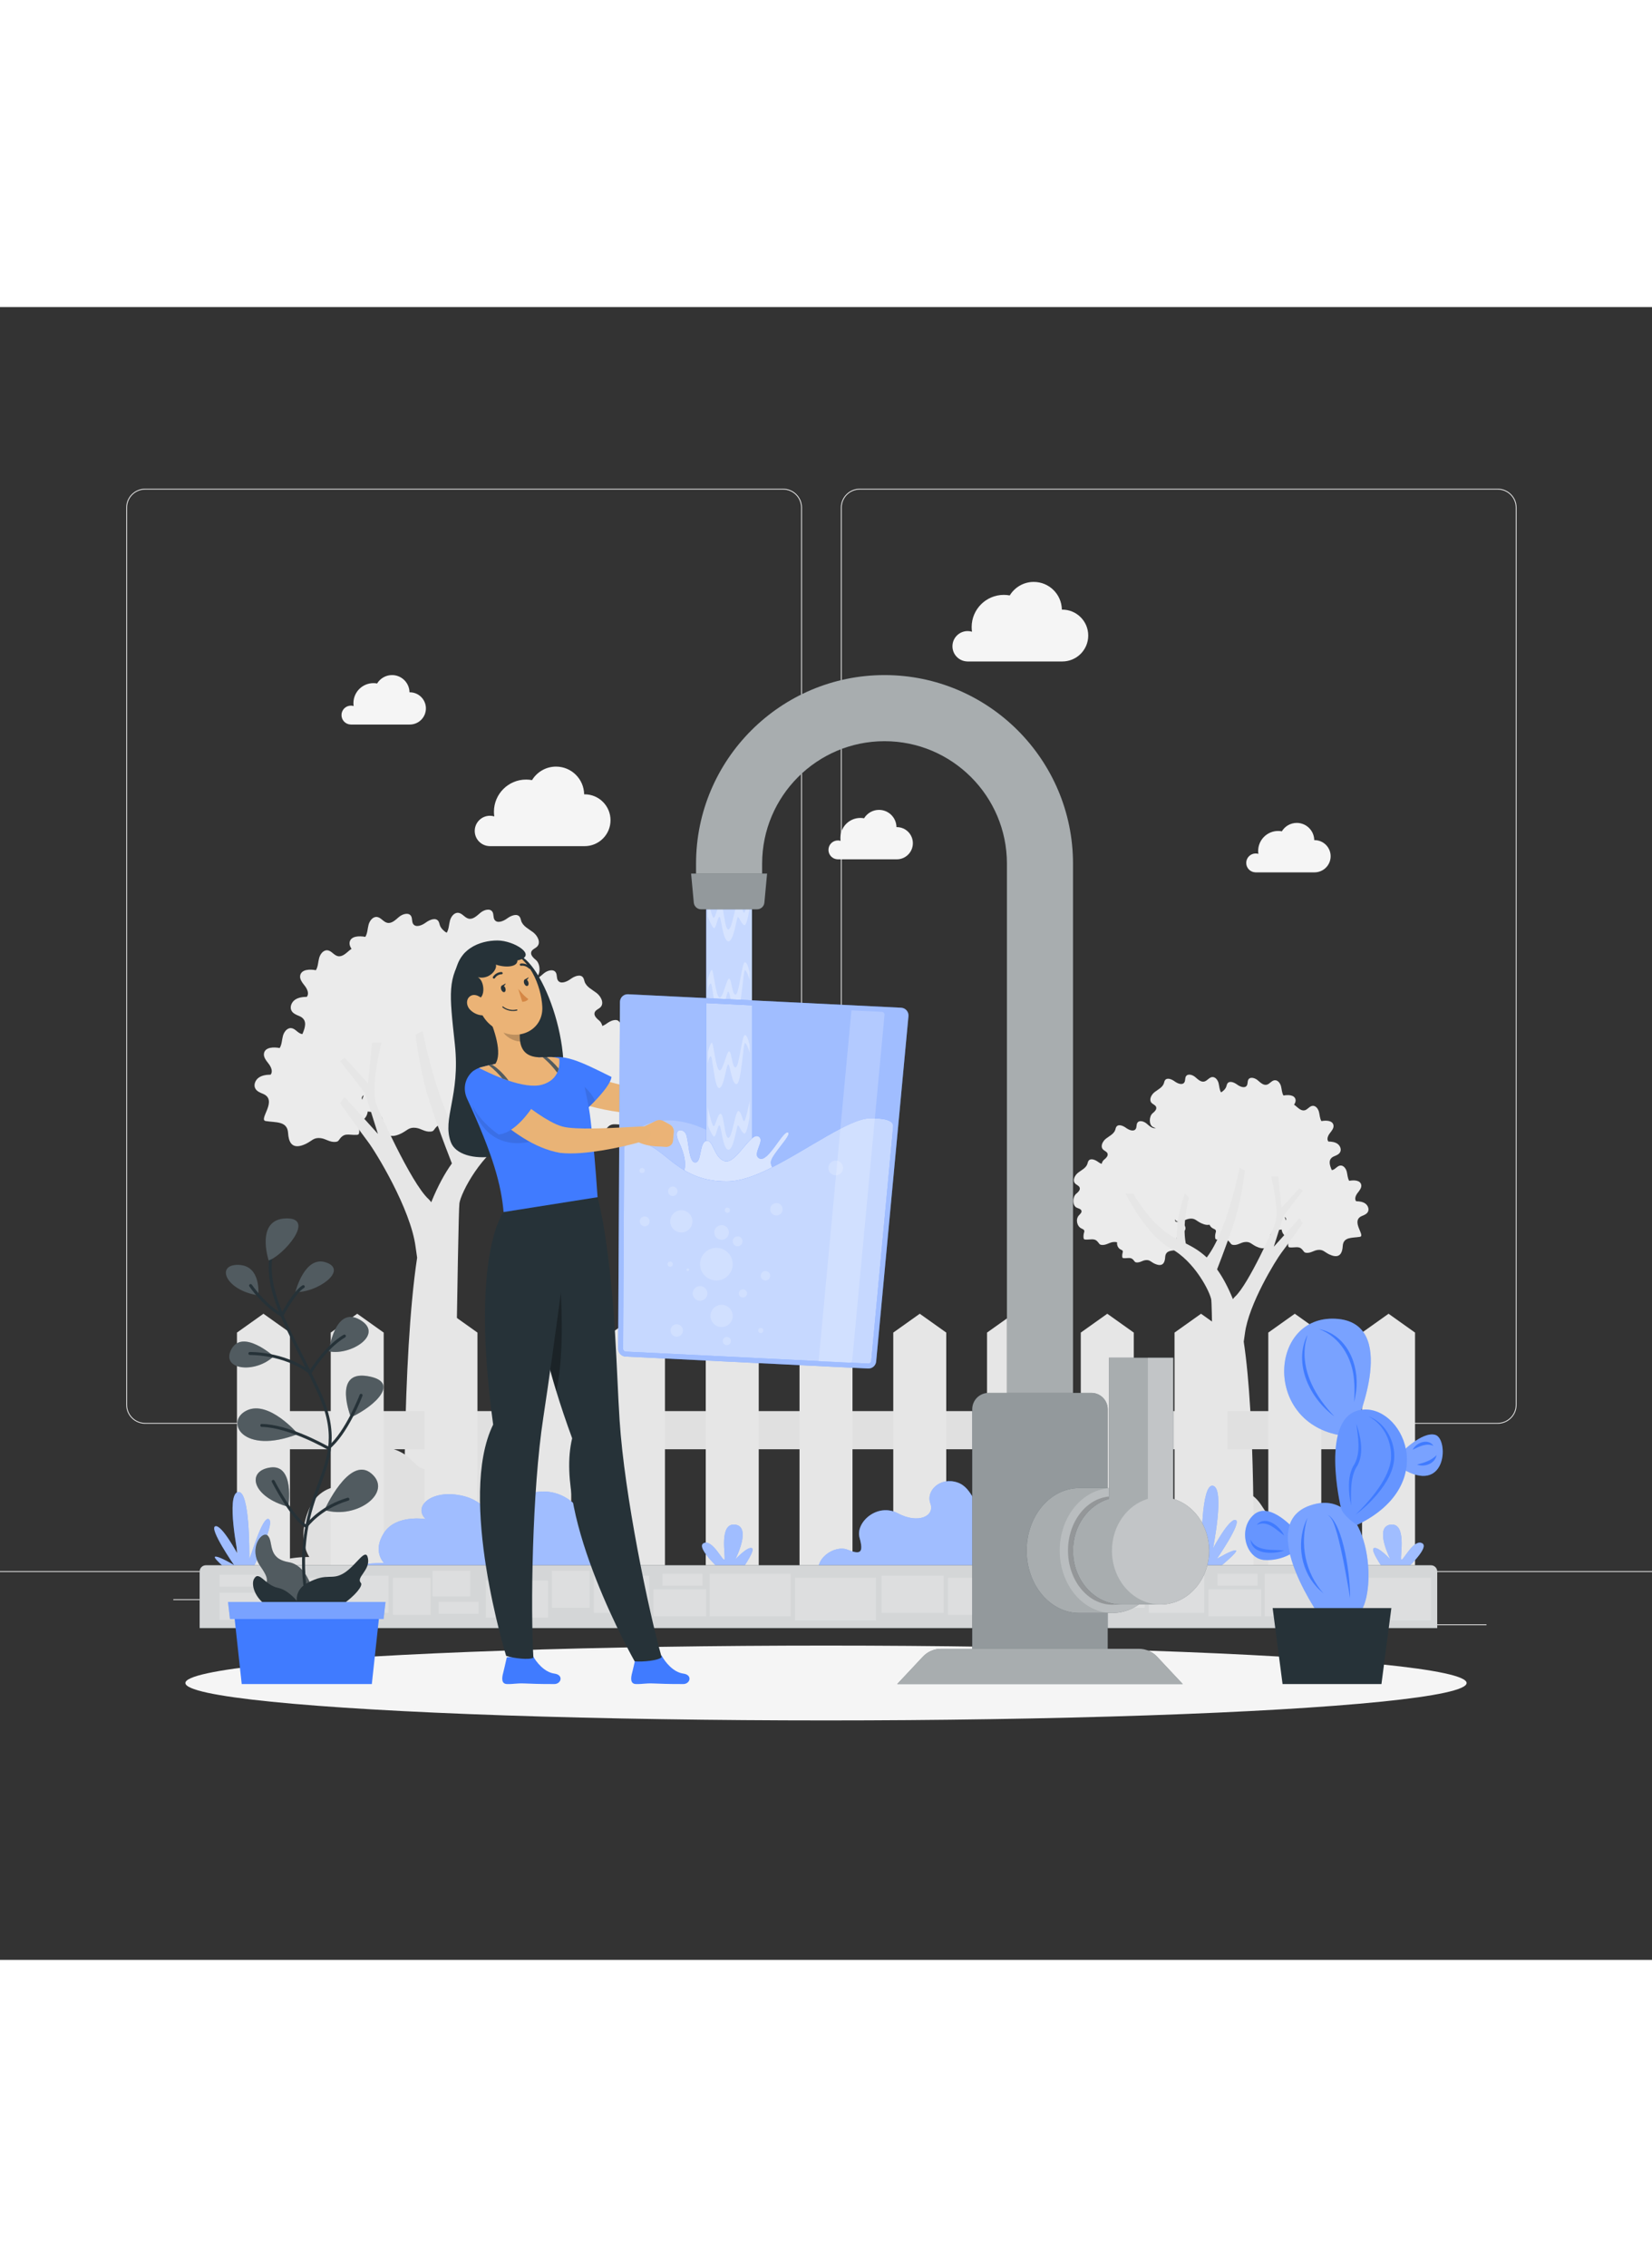 <?xml version="1.0" encoding="utf-8"?>
<!-- Generator: Adobe Illustrator 27.5.0, SVG Export Plug-In . SVG Version: 6.00 Build 0)  -->
<svg version="1.1" xmlns="http://www.w3.org/2000/svg" xmlns:xlink="http://www.w3.org/1999/xlink" x="0px" y="0px"
width="366pt" height="502pt" viewBox="0 0 500 500" style="enable-background:new 0 0 500 500;" xml:space="preserve">
<rect x="0" y="0" width="500" height="500" fill="#333333" stroke="none"/>
<g id="Background_Complete">
	<g>
		<rect y="382.398" style="fill:#EBEBEB;" width="500" height="0.25"/>
		<rect x="416.779" y="398.494" style="fill:#EBEBEB;" width="33.122" height="0.25"/>
		<rect x="322.527" y="401.208" style="fill:#EBEBEB;" width="8.693" height="0.25"/>
		<rect x="396.586" y="389.208" style="fill:#EBEBEB;" width="19.192" height="0.25"/>
		<rect x="52.459" y="390.888" style="fill:#EBEBEB;" width="43.193" height="0.25"/>
		<rect x="104.556" y="390.888" style="fill:#EBEBEB;" width="6.333" height="0.25"/>
		<rect x="131.471" y="395.111" style="fill:#EBEBEB;" width="93.676" height="0.25"/>
		<path style="fill:#EBEBEB;" d="M237.014,337.8H43.915c-3.147,0-5.708-2.561-5.708-5.708V60.66c0-3.147,2.561-5.708,5.708-5.708
			h193.099c3.146,0,5.707,2.561,5.707,5.708v271.432C242.721,335.239,240.16,337.8,237.014,337.8z M43.915,55.203
			c-3.01,0-5.458,2.448-5.458,5.458v271.432c0,3.01,2.448,5.458,5.458,5.458h193.099c3.009,0,5.457-2.448,5.457-5.458V60.66
			c0-3.009-2.448-5.458-5.457-5.458H43.915z"/>
		<path style="fill:#EBEBEB;" d="M453.31,337.8H260.212c-3.147,0-5.707-2.561-5.707-5.708V60.66c0-3.147,2.561-5.708,5.707-5.708
			H453.31c3.148,0,5.708,2.561,5.708,5.708v271.432C459.019,335.239,456.458,337.8,453.31,337.8z M260.212,55.203
			c-3.009,0-5.457,2.448-5.457,5.458v271.432c0,3.01,2.448,5.458,5.457,5.458H453.31c3.01,0,5.458-2.448,5.458-5.458V60.66
			c0-3.009-2.448-5.458-5.458-5.458H260.212z"/>
	</g>
	<g>
		<g>
			<g>
				<path style="fill:#EBEBEB;" d="M87.464,251.645c-0.145-0.524-0.231-1.125-0.27-1.787c-0.22-3.706-3.758-3.119-6.768-3.622
					c-2.351-0.393,3.875-6.333-0.866-8.249c-0.881-0.356-1.838-0.758-2.288-1.594c-0.595-1.106,0.007-2.562,1.033-3.287
					c1.026-0.725,2.343-0.879,3.599-0.903c0.773-0.94,0.144-2.355-0.604-3.315c-0.748-0.96-1.665-2.052-1.381-3.236
					c0.428-1.788,2.926-1.852,4.731-1.504c0.667-1.08,0.654-2.431,0.978-3.658c0.324-1.228,1.3-2.516,2.56-2.362
					c1.187,0.145,1.912,1.485,3.076,1.759c1.352,0.318,2.522-0.877,3.583-1.774c1.06-0.897,2.915-1.456,3.645-0.275
					c0.437,0.707,0.175,1.693,0.63,2.389c0.788,1.207,2.655,0.458,3.815-0.398c1.16-0.856,3.007-1.631,3.823-0.443
					c0.25,0.364,0.305,0.822,0.449,1.24c0.549,1.583,2.26,2.372,3.593,3.387c1.333,1.015,2.389,3.035,1.261,4.273
					c-0.556,0.611-1.535,0.859-1.812,1.638c-0.345,0.973,0.649,1.846,1.436,2.515c1.31,1.114,1.548,4.448-0.184,5.36
					c-0.727,0.383-1.793,0.5-1.972,1.303c-0.159,0.717,0.568,1.275,1.052,1.828c1.328,1.519,0.766,4.253-1.054,5.125
					c-0.416,0.199-0.927,0.363-1.081,0.797c-0.11,0.311,0.01,0.65,0.099,0.968c0.169,0.602,0.226,1.234,0.167,1.856
					c-0.02,0.213-0.064,0.443-0.226,0.583c-0.147,0.126-0.355,0.146-0.549,0.155c-2.501,0.111-3.708-0.774-5.234,1.403
					c-0.147,0.209-0.3,0.425-0.521,0.553c-0.207,0.12-0.452,0.152-0.69,0.172c-1.719,0.142-2.843-0.931-4.414-1.132
					c-2.18-0.278-2.642,0.846-4.563,1.749C89.496,254.578,88.032,253.703,87.464,251.645z"/>
				<path style="fill:#EBEBEB;" d="M116.269,248.532c-0.145-0.524-0.231-1.125-0.27-1.787c-0.22-3.706-3.758-3.119-6.768-3.621
					c-2.351-0.393,3.875-6.333-0.866-8.249c-0.881-0.356-1.838-0.758-2.288-1.594c-0.595-1.106,0.007-2.562,1.033-3.287
					c1.026-0.725,2.343-0.879,3.599-0.902c0.773-0.94,0.144-2.355-0.604-3.315c-0.748-0.96-1.665-2.052-1.381-3.236
					c0.428-1.788,2.926-1.852,4.731-1.504c0.667-1.08,0.654-2.431,0.978-3.658c0.324-1.228,1.3-2.516,2.56-2.362
					c1.187,0.145,1.912,1.485,3.076,1.759c1.352,0.318,2.522-0.877,3.583-1.774c1.06-0.897,2.915-1.457,3.645-0.275
					c0.437,0.707,0.175,1.693,0.63,2.389c0.788,1.207,2.656,0.458,3.815-0.398c1.16-0.856,3.007-1.631,3.823-0.443
					c0.25,0.364,0.305,0.822,0.45,1.239c0.549,1.583,2.26,2.372,3.593,3.387c1.333,1.015,2.389,3.035,1.261,4.273
					c-0.557,0.611-1.535,0.859-1.812,1.638c-0.346,0.973,0.649,1.846,1.436,2.515c1.31,1.114,1.548,4.448-0.184,5.36
					c-0.727,0.383-1.793,0.5-1.972,1.302c-0.16,0.717,0.568,1.275,1.052,1.828c1.328,1.519,0.766,4.253-1.054,5.125
					c-0.416,0.199-0.927,0.363-1.081,0.797c-0.11,0.311,0.01,0.65,0.099,0.968c0.169,0.601,0.226,1.234,0.167,1.856
					c-0.02,0.213-0.064,0.443-0.226,0.582c-0.147,0.126-0.355,0.146-0.549,0.155c-2.501,0.111-3.708-0.774-5.234,1.402
					c-0.147,0.209-0.3,0.425-0.521,0.553c-0.207,0.12-0.452,0.152-0.69,0.172c-1.719,0.142-2.843-0.932-4.414-1.132
					c-2.18-0.278-2.642,0.846-4.563,1.749C118.301,251.466,116.837,250.59,116.269,248.532z"/>
				<path style="fill:#EBEBEB;" d="M119.045,230.188c-0.144-0.524-0.231-1.125-0.27-1.787c-0.22-3.706-3.758-3.119-6.768-3.622
					c-2.351-0.393,3.875-6.333-0.866-8.249c-0.881-0.356-1.838-0.758-2.288-1.595c-0.595-1.106,0.007-2.562,1.033-3.287
					c1.026-0.725,2.343-0.879,3.599-0.902c0.773-0.94,0.145-2.355-0.604-3.315c-0.749-0.96-1.665-2.053-1.381-3.236
					c0.428-1.788,2.926-1.852,4.731-1.504c0.667-1.08,0.654-2.431,0.977-3.658c0.324-1.227,1.3-2.516,2.56-2.362
					c1.187,0.145,1.912,1.485,3.076,1.759c1.352,0.319,2.522-0.877,3.583-1.774c1.061-0.897,2.915-1.457,3.645-0.275
					c0.437,0.707,0.175,1.693,0.63,2.389c0.788,1.207,2.655,0.458,3.815-0.398c1.16-0.856,3.007-1.631,3.823-0.443
					c0.25,0.364,0.305,0.823,0.449,1.24c0.549,1.583,2.26,2.372,3.593,3.387c1.333,1.015,2.389,3.035,1.261,4.273
					c-0.556,0.611-1.535,0.859-1.812,1.638c-0.346,0.973,0.649,1.846,1.436,2.515c1.31,1.114,1.548,4.448-0.184,5.36
					c-0.727,0.383-1.794,0.5-1.972,1.302c-0.16,0.717,0.568,1.275,1.052,1.828c1.328,1.519,0.766,4.253-1.054,5.125
					c-0.416,0.199-0.927,0.363-1.081,0.797c-0.11,0.311,0.01,0.65,0.099,0.968c0.169,0.601,0.226,1.234,0.167,1.856
					c-0.02,0.213-0.064,0.443-0.226,0.582c-0.147,0.126-0.355,0.146-0.549,0.155c-2.501,0.111-3.708-0.774-5.234,1.402
					c-0.147,0.209-0.3,0.425-0.521,0.553c-0.207,0.12-0.452,0.152-0.69,0.172c-1.719,0.142-2.843-0.932-4.414-1.132
					c-2.18-0.278-2.642,0.846-4.562,1.749C121.077,233.121,119.613,232.246,119.045,230.188z"/>
				<path style="fill:#EBEBEB;" d="M138.02,239.325c-0.144-0.524-0.231-1.125-0.27-1.787c-0.22-3.706-3.758-3.119-6.768-3.621
					c-2.351-0.393,3.875-6.333-0.866-8.249c-0.881-0.356-1.838-0.758-2.288-1.595c-0.595-1.106,0.007-2.562,1.033-3.287
					c1.025-0.725,2.344-0.879,3.599-0.902c0.773-0.94,0.145-2.355-0.604-3.315c-0.748-0.96-1.665-2.053-1.381-3.236
					c0.428-1.788,2.926-1.852,4.731-1.504c0.667-1.08,0.654-2.431,0.978-3.658c0.324-1.227,1.3-2.516,2.56-2.362
					c1.187,0.145,1.912,1.485,3.076,1.759c1.352,0.319,2.522-0.877,3.583-1.774c1.061-0.897,2.915-1.456,3.645-0.275
					c0.437,0.707,0.175,1.693,0.63,2.389c0.788,1.207,2.655,0.458,3.815-0.398c1.16-0.856,3.007-1.631,3.823-0.443
					c0.25,0.364,0.305,0.823,0.449,1.24c0.549,1.583,2.26,2.372,3.593,3.387c1.333,1.015,2.389,3.035,1.261,4.273
					c-0.557,0.611-1.535,0.859-1.812,1.638c-0.346,0.973,0.649,1.846,1.436,2.515c1.31,1.114,1.548,4.449-0.184,5.36
					c-0.727,0.383-1.794,0.5-1.972,1.302c-0.16,0.717,0.568,1.275,1.052,1.828c1.328,1.519,0.766,4.253-1.054,5.125
					c-0.416,0.199-0.927,0.363-1.081,0.797c-0.11,0.311,0.01,0.65,0.099,0.968c0.169,0.601,0.226,1.234,0.167,1.856
					c-0.02,0.213-0.064,0.443-0.226,0.583c-0.147,0.126-0.355,0.146-0.549,0.154c-2.501,0.111-3.708-0.774-5.234,1.403
					c-0.147,0.209-0.3,0.425-0.521,0.553c-0.207,0.12-0.452,0.152-0.69,0.172c-1.719,0.142-2.843-0.931-4.414-1.132
					c-2.18-0.278-2.642,0.846-4.563,1.749C140.052,242.258,138.587,241.383,138.02,239.325z"/>
				<path style="fill:#EBEBEB;" d="M157.197,235.105c-0.144-0.524-0.231-1.125-0.27-1.786c-0.22-3.706-3.758-3.119-6.768-3.622
					c-2.351-0.393,3.875-6.333-0.866-8.249c-0.881-0.356-1.838-0.758-2.288-1.595c-0.595-1.106,0.007-2.562,1.033-3.287
					c1.025-0.725,2.344-0.879,3.599-0.902c0.773-0.94,0.144-2.355-0.604-3.315c-0.748-0.96-1.665-2.053-1.381-3.236
					c0.428-1.788,2.926-1.852,4.731-1.504c0.667-1.08,0.654-2.431,0.978-3.658c0.324-1.227,1.3-2.516,2.56-2.362
					c1.187,0.145,1.912,1.485,3.076,1.759c1.352,0.319,2.522-0.877,3.583-1.774c1.06-0.897,2.915-1.456,3.645-0.275
					c0.437,0.707,0.175,1.693,0.63,2.389c0.788,1.207,2.655,0.458,3.815-0.398c1.16-0.856,3.007-1.631,3.823-0.443
					c0.25,0.364,0.305,0.822,0.45,1.24c0.548,1.583,2.26,2.372,3.593,3.387c1.333,1.015,2.389,3.035,1.261,4.273
					c-0.557,0.611-1.535,0.859-1.812,1.638c-0.346,0.973,0.649,1.846,1.436,2.515c1.31,1.114,1.547,4.448-0.184,5.36
					c-0.727,0.383-1.794,0.5-1.972,1.302c-0.16,0.717,0.568,1.275,1.052,1.828c1.328,1.519,0.766,4.253-1.054,5.125
					c-0.416,0.199-0.927,0.363-1.081,0.797c-0.11,0.311,0.01,0.65,0.099,0.968c0.169,0.601,0.226,1.234,0.167,1.856
					c-0.02,0.213-0.064,0.443-0.226,0.582c-0.147,0.126-0.355,0.146-0.549,0.155c-2.501,0.111-3.708-0.774-5.234,1.403
					c-0.147,0.209-0.3,0.425-0.521,0.553c-0.207,0.12-0.452,0.152-0.69,0.172c-1.719,0.142-2.843-0.931-4.414-1.132
					c-2.18-0.278-2.642,0.846-4.562,1.749C159.229,238.038,157.765,237.163,157.197,235.105z"/>
				<path style="fill:#EBEBEB;" d="M157.448,255.619c-0.114-0.413-0.182-0.886-0.213-1.407c-0.173-2.918-2.959-2.456-5.329-2.852
					c-1.851-0.309,3.051-4.986-0.682-6.495c-0.693-0.28-1.447-0.597-1.801-1.256c-0.469-0.871,0.006-2.017,0.813-2.588
					c0.808-0.571,1.845-0.692,2.834-0.711c0.609-0.74,0.114-1.854-0.476-2.61c-0.589-0.756-1.311-1.616-1.088-2.548
					c0.337-1.407,2.304-1.458,3.725-1.184c0.525-0.85,0.515-1.914,0.77-2.88c0.255-0.967,1.023-1.981,2.016-1.86
					c0.935,0.114,1.506,1.169,2.422,1.385c1.064,0.251,1.986-0.691,2.821-1.397c0.835-0.706,2.295-1.147,2.87-0.216
					c0.344,0.557,0.138,1.333,0.496,1.881c0.62,0.95,2.091,0.361,3.004-0.313c0.913-0.674,2.368-1.284,3.01-0.349
					c0.197,0.286,0.24,0.648,0.354,0.976c0.432,1.247,1.78,1.867,2.829,2.667c1.049,0.799,1.881,2.389,0.993,3.365
					c-0.438,0.481-1.209,0.676-1.426,1.29c-0.272,0.766,0.511,1.453,1.131,1.98c1.031,0.877,1.218,3.503-0.145,4.221
					c-0.572,0.301-1.412,0.394-1.553,1.025c-0.126,0.565,0.447,1.004,0.828,1.44c1.046,1.196,0.603,3.349-0.83,4.035
					c-0.328,0.157-0.73,0.285-0.851,0.628c-0.087,0.245,0.008,0.512,0.078,0.762c0.133,0.474,0.178,0.972,0.131,1.462
					c-0.016,0.167-0.05,0.349-0.178,0.459c-0.116,0.1-0.28,0.115-0.432,0.122c-1.969,0.088-2.92-0.609-4.122,1.104
					c-0.115,0.165-0.236,0.334-0.41,0.436c-0.163,0.095-0.356,0.12-0.544,0.135c-1.354,0.112-2.239-0.733-3.476-0.891
					c-1.717-0.219-2.08,0.666-3.592,1.377C159.048,257.928,157.895,257.239,157.448,255.619z"/>
				<path style="fill:#EBEBEB;" d="M168.193,248.532c-0.145-0.524-0.231-1.125-0.27-1.787c-0.22-3.706-3.758-3.119-6.768-3.621
					c-2.351-0.393,3.875-6.333-0.866-8.249c-0.881-0.356-1.838-0.758-2.288-1.594c-0.595-1.106,0.007-2.562,1.033-3.287
					c1.026-0.725,2.344-0.879,3.599-0.902c0.773-0.94,0.144-2.355-0.604-3.315c-0.748-0.96-1.665-2.052-1.381-3.236
					c0.428-1.788,2.926-1.852,4.731-1.504c0.667-1.08,0.654-2.431,0.978-3.658c0.324-1.228,1.3-2.516,2.56-2.362
					c1.187,0.145,1.913,1.485,3.076,1.759c1.352,0.318,2.522-0.877,3.583-1.774c1.06-0.897,2.915-1.457,3.645-0.275
					c0.437,0.707,0.175,1.693,0.63,2.389c0.788,1.207,2.655,0.458,3.815-0.398c1.16-0.856,3.007-1.631,3.823-0.443
					c0.25,0.364,0.305,0.822,0.449,1.239c0.549,1.583,2.26,2.372,3.593,3.387c1.333,1.015,2.389,3.035,1.261,4.273
					c-0.557,0.611-1.535,0.859-1.812,1.638c-0.345,0.973,0.649,1.846,1.436,2.515c1.31,1.114,1.548,4.448-0.184,5.36
					c-0.727,0.383-1.793,0.5-1.972,1.302c-0.16,0.717,0.568,1.275,1.052,1.828c1.328,1.519,0.766,4.253-1.054,5.125
					c-0.416,0.199-0.927,0.363-1.081,0.797c-0.11,0.311,0.01,0.65,0.099,0.968c0.169,0.601,0.226,1.234,0.167,1.856
					c-0.02,0.213-0.064,0.443-0.226,0.582c-0.147,0.126-0.355,0.146-0.549,0.155c-2.501,0.111-3.708-0.774-5.234,1.402
					c-0.147,0.209-0.3,0.425-0.521,0.553c-0.207,0.12-0.452,0.152-0.69,0.172c-1.719,0.142-2.843-0.932-4.414-1.132
					c-2.18-0.278-2.642,0.846-4.563,1.749C170.225,251.466,168.761,250.59,168.193,248.532z"/>
				<path style="fill:#EBEBEB;" d="M138.02,216.76c-0.144-0.524-0.231-1.125-0.27-1.787c-0.22-3.706-3.758-3.119-6.768-3.621
					c-2.351-0.393,3.875-6.333-0.866-8.249c-0.881-0.356-1.838-0.758-2.288-1.594c-0.595-1.106,0.007-2.562,1.033-3.287
					c1.025-0.725,2.344-0.879,3.599-0.902c0.773-0.94,0.145-2.355-0.604-3.315c-0.748-0.96-1.665-2.053-1.381-3.236
					c0.428-1.788,2.926-1.852,4.731-1.504c0.667-1.08,0.654-2.431,0.978-3.658c0.324-1.227,1.3-2.516,2.56-2.362
					c1.187,0.145,1.912,1.485,3.076,1.759c1.352,0.319,2.522-0.877,3.583-1.774c1.061-0.897,2.915-1.456,3.645-0.275
					c0.437,0.707,0.175,1.693,0.63,2.389c0.788,1.207,2.655,0.458,3.815-0.398c1.16-0.856,3.007-1.631,3.823-0.443
					c0.25,0.364,0.305,0.822,0.449,1.24c0.549,1.583,2.26,2.372,3.593,3.387c1.333,1.015,2.389,3.034,1.261,4.273
					c-0.557,0.611-1.535,0.859-1.812,1.638c-0.346,0.973,0.649,1.846,1.436,2.515c1.31,1.114,1.548,4.448-0.184,5.36
					c-0.727,0.383-1.794,0.5-1.972,1.302c-0.16,0.717,0.568,1.275,1.052,1.828c1.328,1.519,0.766,4.253-1.054,5.125
					c-0.416,0.199-0.927,0.363-1.081,0.797c-0.11,0.311,0.01,0.65,0.099,0.968c0.169,0.601,0.226,1.234,0.167,1.856
					c-0.02,0.213-0.064,0.443-0.226,0.582c-0.147,0.126-0.355,0.146-0.549,0.155c-2.501,0.111-3.708-0.774-5.234,1.403
					c-0.147,0.209-0.3,0.425-0.521,0.553c-0.207,0.12-0.452,0.152-0.69,0.172c-1.719,0.142-2.843-0.932-4.414-1.132
					c-2.18-0.278-2.642,0.846-4.563,1.749C140.052,219.694,138.587,218.819,138.02,216.76z"/>
				<path style="fill:#EBEBEB;" d="M113.384,218.02c-0.145-0.524-0.231-1.125-0.27-1.787c-0.22-3.706-3.758-3.119-6.768-3.621
					c-2.351-0.393,3.875-6.333-0.866-8.249c-0.881-0.356-1.838-0.758-2.288-1.595c-0.595-1.106,0.007-2.562,1.033-3.287
					c1.026-0.725,2.343-0.879,3.599-0.903c0.773-0.94,0.145-2.355-0.604-3.315c-0.748-0.96-1.665-2.052-1.381-3.236
					c0.428-1.787,2.926-1.852,4.731-1.504c0.667-1.08,0.654-2.431,0.978-3.658c0.324-1.227,1.3-2.516,2.56-2.362
					c1.187,0.145,1.912,1.485,3.076,1.759c1.352,0.319,2.522-0.877,3.583-1.774c1.06-0.897,2.915-1.456,3.645-0.275
					c0.437,0.707,0.175,1.693,0.63,2.389c0.788,1.207,2.655,0.458,3.815-0.398c1.16-0.856,3.007-1.631,3.823-0.443
					c0.25,0.364,0.305,0.822,0.449,1.24c0.549,1.583,2.26,2.372,3.593,3.387c1.333,1.015,2.389,3.034,1.261,4.273
					c-0.557,0.611-1.535,0.859-1.812,1.638c-0.346,0.973,0.649,1.846,1.436,2.515c1.31,1.114,1.548,4.448-0.184,5.36
					c-0.727,0.383-1.793,0.5-1.972,1.302c-0.16,0.717,0.568,1.275,1.052,1.828c1.328,1.519,0.766,4.253-1.054,5.125
					c-0.416,0.199-0.927,0.363-1.081,0.797c-0.11,0.311,0.01,0.65,0.099,0.968c0.169,0.601,0.226,1.234,0.167,1.856
					c-0.02,0.213-0.064,0.443-0.226,0.583c-0.147,0.126-0.355,0.146-0.549,0.155c-2.501,0.112-3.708-0.774-5.234,1.403
					c-0.147,0.209-0.3,0.424-0.521,0.553c-0.207,0.12-0.452,0.152-0.69,0.172c-1.719,0.142-2.843-0.931-4.414-1.132
					c-2.18-0.278-2.642,0.846-4.563,1.749C115.416,220.954,113.951,220.078,113.384,218.02z"/>
				<path style="fill:#EBEBEB;" d="M98.42,228.102c-0.145-0.524-0.231-1.125-0.27-1.787c-0.22-3.706-3.758-3.119-6.768-3.621
					c-2.351-0.393,3.875-6.333-0.866-8.249c-0.881-0.356-1.838-0.758-2.288-1.594c-0.595-1.106,0.007-2.562,1.033-3.287
					c1.025-0.725,2.343-0.879,3.599-0.903c0.773-0.94,0.145-2.355-0.604-3.315c-0.748-0.96-1.665-2.053-1.381-3.236
					c0.428-1.788,2.926-1.852,4.731-1.504c0.667-1.08,0.654-2.431,0.977-3.658c0.324-1.228,1.3-2.516,2.56-2.362
					c1.187,0.145,1.912,1.485,3.076,1.759c1.352,0.319,2.522-0.877,3.583-1.774c1.06-0.897,2.915-1.457,3.645-0.275
					c0.437,0.707,0.175,1.693,0.63,2.389c0.788,1.207,2.655,0.458,3.815-0.398c1.16-0.856,3.007-1.631,3.823-0.443
					c0.25,0.364,0.305,0.822,0.449,1.24c0.549,1.583,2.26,2.372,3.593,3.387c1.333,1.015,2.389,3.035,1.261,4.273
					c-0.557,0.611-1.535,0.859-1.812,1.638c-0.346,0.973,0.649,1.846,1.436,2.515c1.31,1.114,1.548,4.449-0.184,5.36
					c-0.727,0.383-1.793,0.5-1.972,1.302c-0.16,0.717,0.568,1.275,1.052,1.828c1.328,1.519,0.766,4.253-1.054,5.125
					c-0.416,0.199-0.927,0.363-1.081,0.797c-0.11,0.311,0.01,0.65,0.099,0.968c0.169,0.601,0.226,1.234,0.167,1.856
					c-0.02,0.213-0.064,0.443-0.226,0.583c-0.147,0.126-0.355,0.146-0.549,0.155c-2.501,0.111-3.708-0.774-5.234,1.402
					c-0.147,0.209-0.3,0.425-0.521,0.553c-0.207,0.12-0.452,0.152-0.69,0.172c-1.719,0.142-2.843-0.931-4.414-1.132
					c-2.18-0.278-2.642,0.846-4.563,1.749C100.451,231.036,98.987,230.161,98.42,228.102z"/>
				<path style="fill:#E6E6E6;" d="M102.956,240.845c0,0,6.258,8.848,8.416,11.653c2.158,2.805,12.948,20.285,14.416,31.847
					c0.157,1.234,0.311,2.296,0.462,3.225c-4.641,30.634-3.913,86.681-3.749,96.276h14.703c0.135-10.82,1.385-109.727,1.846-112.747
					c0.487-3.195,6.634-15.364,16.129-20.363c9.495-5,17.7-21.544,17.7-21.544h-3.026c0,0-5.611,10.143-13.595,15.753
					c-1.16,0.815-2.36,1.493-3.592,2.13c0.286-9.14-3.175-17.883-3.175-17.883l-1.633,1.511c2.206,9.033,1.916,14.819,1.248,18.143
					c-2.68,1.343-5.46,2.897-8.256,5.525c-8.282-10.77-12.94-35.401-12.94-35.401l-2.121,1.158c0,0,0.689,6.69,2.738,15.106
					c1.552,6.375,6.119,18.378,8.243,23.827c-2.112,2.933-4.209,6.725-6.256,11.744c-0.232-0.357-0.494-0.682-0.799-0.958
					c-5.395-4.878-15.538-27.924-15.538-27.924c-2.453-5.358,1.295-19.422,1.295-19.422h-2.831l-1.269,12.301l-7.122-7.769
					l-1.295,1.079l7.553,9.711l3.884,12.303l-10.143-11.225L102.956,240.845z"/>
			</g>
			<path style="fill:#E0E0E0;" d="M77.877,383.846h97.738c1.375-4.586-2.18-10.087-6.053-10.862
				c-4.758-0.952-9.54-9.324-9.766-14.654c-0.225-5.33-8.79-21.723-22.112-11.6c-13.322,10.124-9.273,1.491-18.91-1.353
				c-9.637-2.844-15.716,5.339-11.487,11.477c0,0-9.681-2.426-13.669,6.614c-3.988,9.04,0,14.655,0,14.655
				S81.38,377.766,77.877,383.846z"/>
		</g>
		<path style="fill:#F5F5F5;" d="M288.271,102.609c0-2.539,2.058-4.596,4.596-4.596c0.459,0,0.902,0.069,1.32,0.195
			c-0.067-0.461-0.103-0.932-0.103-1.411c0-5.376,4.358-9.734,9.734-9.734c0.613,0,1.212,0.059,1.793,0.168
			c1.496-2.448,4.185-4.088,7.265-4.088c4.661,0,8.441,3.745,8.51,8.389c0.048-0.001,0.094-0.007,0.142-0.007
			c4.331,0,7.841,3.51,7.841,7.841c0,4.33-3.51,7.841-7.841,7.841h-28.795l0.006-0.007
			C290.26,107.13,288.271,105.104,288.271,102.609z"/>
		<path style="fill:#F5F5F5;" d="M143.684,158.48c0-2.539,2.058-4.596,4.596-4.596c0.459,0,0.902,0.069,1.32,0.195
			c-0.067-0.461-0.103-0.932-0.103-1.411c0-5.376,4.358-9.734,9.734-9.734c0.613,0,1.212,0.059,1.793,0.168
			c1.496-2.448,4.186-4.088,7.265-4.088c4.661,0,8.441,3.745,8.51,8.389c0.048-0.001,0.094-0.007,0.142-0.007
			c4.33,0,7.841,3.51,7.841,7.841c0,4.33-3.51,7.841-7.841,7.841h-28.795l0.006-0.007
			C145.673,163.001,143.684,160.975,143.684,158.48z"/>
		<path style="fill:#F5F5F5;" d="M250.743,164.207c0-1.578,1.279-2.858,2.858-2.858c0.285,0,0.561,0.043,0.821,0.121
			c-0.042-0.286-0.064-0.579-0.064-0.877c0-3.342,2.709-6.051,6.051-6.051c0.381,0,0.753,0.037,1.115,0.104
			c0.93-1.522,2.602-2.542,4.516-2.542c2.898,0,5.248,2.328,5.291,5.215c0.03,0,0.058-0.004,0.088-0.004
			c2.692,0,4.875,2.183,4.875,4.875s-2.183,4.875-4.875,4.875h-17.902l0.004-0.004C251.979,167.018,250.743,165.758,250.743,164.207
			z"/>
		<path style="fill:#F5F5F5;" d="M103.357,123.428c0-1.578,1.279-2.858,2.858-2.858c0.285,0,0.561,0.043,0.821,0.121
			c-0.042-0.286-0.064-0.579-0.064-0.877c0-3.342,2.71-6.051,6.051-6.051c0.381,0,0.753,0.037,1.115,0.104
			c0.93-1.522,2.602-2.542,4.516-2.542c2.898,0,5.248,2.328,5.291,5.215c0.03-0.001,0.058-0.005,0.088-0.005
			c2.692,0,4.875,2.183,4.875,4.875s-2.183,4.875-4.875,4.875h-17.902l0.004-0.004C104.594,126.239,103.357,124.979,103.357,123.428
			z"/>
		<path style="fill:#F5F5F5;" d="M377.187,168.15c0-1.578,1.279-2.858,2.858-2.858c0.285,0,0.56,0.043,0.82,0.121
			c-0.042-0.287-0.064-0.579-0.064-0.877c0-3.342,2.709-6.052,6.051-6.052c0.381,0,0.753,0.037,1.115,0.104
			c0.93-1.522,2.602-2.542,4.516-2.542c2.898,0,5.248,2.328,5.291,5.215c0.03-0.001,0.058-0.005,0.088-0.005
			c2.692,0,4.875,2.183,4.875,4.875c0,2.692-2.182,4.875-4.875,4.875h-17.902l0.004-0.004
			C378.424,170.961,377.187,169.701,377.187,168.15z"/>
		<g>
			<path style="fill:#E0E0E0;" d="M408.188,386.848c0.226-2.718-0.145-6.241-3.318-7.288c-5.378-1.774-8.569-5.939-8.389-10.65
				c0.18-4.711-5.481-9.295-9.727-4.88c-4.246,4.415-3.68-3.395-9.341-5.293c-5.661-1.898-10.46,2.707-8.91,6.915
				c1.55,4.208-4.036,6.837-10.726,3.258c-6.689-3.579-14.049,2.932-12.634,8.027c1.415,5.095,0.257,5.661-3.976,3.963
				c-3.42-1.372-9.017,1.507-9.641,5.948H408.188z"/>
			<g>
				<path style="fill:#EBEBEB;" d="M406.193,285.414c0.111-0.402,0.177-0.863,0.207-1.371c0.169-2.843,2.883-2.393,5.193-2.779
					c1.804-0.301-2.973-4.859,0.665-6.329c0.676-0.273,1.41-0.582,1.755-1.223c0.457-0.849-0.005-1.966-0.792-2.522
					c-0.787-0.556-1.798-0.674-2.762-0.692c-0.593-0.721-0.111-1.807,0.464-2.544c0.574-0.737,1.277-1.575,1.06-2.483
					c-0.329-1.372-2.245-1.421-3.63-1.154c-0.512-0.829-0.502-1.865-0.75-2.807c-0.248-0.942-0.997-1.93-1.964-1.813
					c-0.911,0.111-1.467,1.139-2.36,1.35c-1.037,0.244-1.935-0.673-2.749-1.361c-0.814-0.688-2.237-1.117-2.797-0.211
					c-0.335,0.543-0.135,1.299-0.483,1.833c-0.604,0.926-2.037,0.351-2.927-0.305s-2.307-1.251-2.933-0.34
					c-0.192,0.279-0.234,0.631-0.345,0.951c-0.421,1.215-1.734,1.82-2.757,2.599c-1.023,0.779-1.833,2.328-0.967,3.279
					c0.427,0.469,1.178,0.659,1.39,1.257c0.265,0.747-0.498,1.416-1.102,1.93c-1.005,0.855-1.187,3.413,0.141,4.112
					c0.558,0.294,1.376,0.384,1.513,0.999c0.122,0.55-0.436,0.978-0.807,1.403c-1.019,1.165-0.588,3.263,0.808,3.932
					c0.319,0.153,0.711,0.278,0.829,0.612c0.085,0.239-0.008,0.499-0.076,0.743c-0.13,0.462-0.173,0.947-0.128,1.424
					c0.016,0.163,0.049,0.34,0.173,0.447c0.113,0.097,0.273,0.112,0.421,0.119c1.919,0.086,2.845-0.594,4.016,1.076
					c0.113,0.16,0.23,0.326,0.4,0.424c0.159,0.092,0.347,0.117,0.53,0.132c1.319,0.109,2.181-0.715,3.387-0.868
					c1.673-0.213,2.027,0.649,3.501,1.342C404.634,287.665,405.758,286.993,406.193,285.414z"/>
				<path style="fill:#EBEBEB;" d="M384.092,283.026c0.111-0.402,0.177-0.863,0.207-1.371c0.169-2.843,2.883-2.393,5.193-2.779
					c1.804-0.301-2.973-4.859,0.665-6.329c0.676-0.273,1.41-0.582,1.755-1.223c0.457-0.849-0.005-1.966-0.792-2.522
					c-0.787-0.557-1.798-0.674-2.762-0.693c-0.593-0.721-0.111-1.807,0.463-2.544c0.574-0.737,1.277-1.575,1.06-2.483
					c-0.329-1.372-2.245-1.421-3.63-1.154c-0.512-0.829-0.502-1.865-0.75-2.807c-0.248-0.942-0.997-1.93-1.964-1.812
					c-0.911,0.111-1.467,1.139-2.36,1.35c-1.037,0.244-1.935-0.673-2.749-1.361c-0.814-0.688-2.237-1.118-2.797-0.211
					c-0.336,0.543-0.135,1.299-0.483,1.833c-0.604,0.926-2.037,0.351-2.927-0.305c-0.89-0.656-2.307-1.251-2.933-0.34
					c-0.192,0.279-0.234,0.631-0.345,0.951c-0.421,1.215-1.734,1.82-2.757,2.599c-1.023,0.779-1.833,2.328-0.967,3.279
					c0.427,0.469,1.178,0.659,1.39,1.257c0.265,0.747-0.498,1.416-1.102,1.93c-1.005,0.855-1.187,3.413,0.142,4.113
					c0.558,0.294,1.376,0.384,1.513,0.999c0.122,0.55-0.436,0.978-0.807,1.403c-1.019,1.165-0.588,3.263,0.808,3.932
					c0.319,0.153,0.711,0.278,0.829,0.612c0.085,0.239-0.008,0.499-0.076,0.743c-0.129,0.461-0.173,0.947-0.128,1.424
					c0.015,0.163,0.049,0.34,0.173,0.447c0.113,0.097,0.273,0.112,0.421,0.119c1.919,0.086,2.845-0.594,4.016,1.076
					c0.112,0.16,0.23,0.326,0.4,0.424c0.159,0.092,0.347,0.117,0.53,0.132c1.319,0.109,2.181-0.715,3.387-0.868
					c1.673-0.213,2.027,0.649,3.501,1.342C382.533,285.277,383.657,284.605,384.092,283.026z"/>
				<path style="fill:#EBEBEB;" d="M381.962,268.951c0.111-0.402,0.177-0.863,0.207-1.371c0.169-2.843,2.883-2.393,5.193-2.779
					c1.804-0.302-2.973-4.859,0.665-6.329c0.676-0.273,1.41-0.582,1.755-1.223c0.457-0.849-0.005-1.966-0.792-2.522
					c-0.787-0.556-1.798-0.674-2.762-0.692c-0.593-0.721-0.111-1.807,0.463-2.544c0.574-0.737,1.277-1.575,1.06-2.483
					c-0.329-1.372-2.245-1.421-3.63-1.154c-0.512-0.829-0.502-1.865-0.75-2.807c-0.248-0.942-0.997-1.93-1.964-1.812
					c-0.911,0.111-1.467,1.139-2.36,1.35c-1.037,0.244-1.935-0.673-2.749-1.361c-0.814-0.688-2.237-1.118-2.797-0.211
					c-0.336,0.543-0.135,1.299-0.483,1.833c-0.604,0.926-2.037,0.351-2.927-0.305c-0.89-0.657-2.307-1.251-2.933-0.34
					c-0.192,0.279-0.234,0.631-0.345,0.951c-0.421,1.215-1.734,1.82-2.757,2.598c-1.023,0.779-1.833,2.328-0.967,3.279
					c0.427,0.469,1.178,0.659,1.39,1.257c0.265,0.747-0.498,1.416-1.102,1.93c-1.005,0.855-1.187,3.413,0.142,4.113
					c0.558,0.294,1.376,0.384,1.513,0.999c0.122,0.55-0.436,0.978-0.807,1.403c-1.019,1.165-0.588,3.263,0.809,3.932
					c0.319,0.153,0.711,0.278,0.829,0.612c0.085,0.239-0.008,0.499-0.076,0.743c-0.13,0.461-0.173,0.947-0.128,1.424
					c0.016,0.163,0.049,0.34,0.173,0.447c0.113,0.097,0.272,0.112,0.421,0.119c1.919,0.085,2.845-0.594,4.016,1.076
					c0.113,0.16,0.23,0.326,0.4,0.424c0.159,0.092,0.347,0.117,0.53,0.132c1.319,0.109,2.182-0.715,3.387-0.868
					c1.673-0.213,2.027,0.649,3.501,1.342C380.403,271.202,381.527,270.53,381.962,268.951z"/>
				<path style="fill:#EBEBEB;" d="M367.403,275.962c0.111-0.402,0.177-0.863,0.207-1.371c0.169-2.843,2.883-2.393,5.193-2.779
					c1.804-0.301-2.973-4.859,0.665-6.329c0.676-0.273,1.41-0.582,1.755-1.224c0.457-0.849-0.005-1.966-0.792-2.522
					c-0.787-0.556-1.798-0.674-2.762-0.692c-0.593-0.721-0.111-1.807,0.463-2.544c0.574-0.737,1.277-1.575,1.06-2.483
					c-0.328-1.371-2.245-1.421-3.63-1.154c-0.512-0.829-0.502-1.865-0.75-2.807c-0.248-0.942-0.997-1.93-1.964-1.813
					c-0.911,0.111-1.467,1.139-2.36,1.35c-1.037,0.244-1.935-0.673-2.749-1.361c-0.814-0.688-2.237-1.118-2.797-0.211
					c-0.336,0.543-0.135,1.299-0.483,1.833c-0.604,0.926-2.037,0.351-2.927-0.305c-0.89-0.657-2.307-1.251-2.933-0.34
					c-0.192,0.279-0.234,0.631-0.345,0.951c-0.421,1.215-1.734,1.82-2.757,2.599c-1.022,0.779-1.833,2.328-0.967,3.279
					c0.427,0.469,1.178,0.659,1.39,1.257c0.265,0.747-0.498,1.416-1.102,1.93c-1.005,0.855-1.187,3.413,0.142,4.113
					c0.558,0.294,1.376,0.384,1.513,0.999c0.122,0.55-0.436,0.978-0.807,1.403c-1.019,1.165-0.588,3.263,0.808,3.932
					c0.319,0.153,0.711,0.278,0.829,0.612c0.085,0.239-0.008,0.499-0.076,0.743c-0.13,0.461-0.173,0.947-0.128,1.424
					c0.015,0.163,0.049,0.34,0.173,0.447c0.113,0.097,0.273,0.112,0.421,0.118c1.919,0.086,2.845-0.594,4.016,1.076
					c0.112,0.16,0.23,0.326,0.4,0.424c0.159,0.092,0.347,0.117,0.53,0.132c1.319,0.109,2.181-0.715,3.387-0.868
					c1.673-0.213,2.027,0.649,3.501,1.342C365.844,278.212,366.968,277.541,367.403,275.962z"/>
				<path style="fill:#EBEBEB;" d="M352.689,272.724c0.111-0.402,0.177-0.863,0.207-1.371c0.169-2.843,2.883-2.393,5.193-2.779
					c1.804-0.301-2.973-4.859,0.665-6.329c0.676-0.273,1.41-0.582,1.755-1.223c0.457-0.849-0.005-1.966-0.792-2.522
					c-0.787-0.557-1.798-0.674-2.762-0.693c-0.593-0.721-0.111-1.807,0.463-2.544c0.574-0.737,1.277-1.575,1.06-2.483
					c-0.329-1.372-2.245-1.421-3.63-1.154c-0.512-0.829-0.502-1.865-0.75-2.807c-0.248-0.942-0.997-1.93-1.964-1.813
					c-0.911,0.111-1.467,1.139-2.36,1.35c-1.037,0.245-1.935-0.673-2.749-1.361s-2.237-1.117-2.797-0.211
					c-0.336,0.543-0.135,1.299-0.483,1.833c-0.604,0.926-2.038,0.351-2.927-0.305c-0.89-0.657-2.307-1.251-2.933-0.34
					c-0.192,0.279-0.234,0.631-0.345,0.951c-0.421,1.215-1.734,1.82-2.757,2.599c-1.023,0.779-1.833,2.328-0.967,3.279
					c0.427,0.469,1.178,0.659,1.39,1.257c0.265,0.747-0.498,1.416-1.102,1.93c-1.005,0.855-1.187,3.413,0.141,4.113
					c0.558,0.294,1.376,0.384,1.513,0.999c0.122,0.55-0.436,0.978-0.807,1.403c-1.019,1.165-0.588,3.263,0.808,3.932
					c0.319,0.153,0.711,0.278,0.829,0.612c0.085,0.239-0.008,0.499-0.076,0.743c-0.13,0.461-0.173,0.947-0.128,1.424
					c0.016,0.163,0.049,0.34,0.173,0.447c0.113,0.097,0.273,0.112,0.421,0.119c1.919,0.085,2.845-0.594,4.016,1.076
					c0.113,0.161,0.23,0.326,0.4,0.424c0.159,0.092,0.347,0.117,0.53,0.132c1.319,0.109,2.182-0.715,3.387-0.868
					c1.673-0.213,2.027,0.649,3.501,1.342C351.13,274.974,352.254,274.303,352.689,272.724z"/>
				<path style="fill:#EBEBEB;" d="M352.497,288.463c0.087-0.317,0.139-0.68,0.163-1.079c0.133-2.239,2.27-1.884,4.089-2.188
					c1.421-0.237-2.341-3.826,0.523-4.984c0.532-0.215,1.11-0.458,1.382-0.963c0.36-0.668-0.004-1.548-0.624-1.986
					s-1.416-0.531-2.175-0.545c-0.467-0.568-0.087-1.423,0.365-2.003c0.452-0.58,1.006-1.24,0.835-1.955
					c-0.259-1.08-1.768-1.119-2.858-0.909c-0.403-0.653-0.395-1.469-0.591-2.21c-0.195-0.742-0.785-1.52-1.547-1.427
					c-0.717,0.087-1.155,0.897-1.859,1.063c-0.817,0.192-1.524-0.53-2.164-1.072c-0.641-0.542-1.761-0.88-2.202-0.166
					c-0.264,0.427-0.106,1.023-0.38,1.444c-0.476,0.729-1.604,0.277-2.305-0.24c-0.701-0.517-1.817-0.985-2.31-0.268
					c-0.151,0.22-0.184,0.497-0.272,0.749c-0.331,0.956-1.365,1.433-2.171,2.046c-0.805,0.613-1.443,1.833-0.762,2.582
					c0.336,0.369,0.927,0.519,1.094,0.989c0.209,0.588-0.392,1.115-0.868,1.519c-0.792,0.673-0.935,2.688,0.111,3.238
					c0.439,0.231,1.083,0.302,1.191,0.787c0.096,0.433-0.343,0.771-0.635,1.105c-0.802,0.918-0.463,2.569,0.637,3.096
					c0.251,0.121,0.56,0.219,0.653,0.482c0.066,0.188-0.006,0.393-0.06,0.585c-0.102,0.363-0.136,0.746-0.101,1.121
					c0.012,0.128,0.038,0.268,0.136,0.352c0.089,0.076,0.215,0.088,0.332,0.093c1.511,0.068,2.24-0.467,3.162,0.848
					c0.089,0.126,0.182,0.257,0.315,0.334c0.125,0.073,0.273,0.092,0.417,0.104c1.039,0.086,1.718-0.563,2.667-0.684
					c1.317-0.168,1.596,0.511,2.756,1.057C351.27,290.235,352.154,289.707,352.497,288.463z"/>
				<path style="fill:#EBEBEB;" d="M344.252,283.026c0.111-0.402,0.177-0.863,0.207-1.371c0.169-2.843,2.883-2.393,5.193-2.779
					c1.804-0.301-2.973-4.859,0.665-6.329c0.676-0.273,1.41-0.582,1.755-1.223c0.457-0.849-0.005-1.966-0.792-2.522
					c-0.787-0.557-1.798-0.674-2.762-0.693c-0.593-0.721-0.111-1.807,0.464-2.544c0.574-0.737,1.277-1.575,1.06-2.483
					c-0.329-1.372-2.245-1.421-3.63-1.154c-0.512-0.829-0.502-1.865-0.75-2.807c-0.248-0.942-0.997-1.93-1.964-1.812
					c-0.911,0.111-1.467,1.139-2.36,1.35c-1.037,0.244-1.935-0.673-2.749-1.361c-0.814-0.688-2.237-1.118-2.797-0.211
					c-0.336,0.543-0.135,1.299-0.483,1.833c-0.604,0.926-2.037,0.351-2.927-0.305c-0.89-0.656-2.307-1.251-2.933-0.34
					c-0.192,0.279-0.234,0.631-0.345,0.951c-0.421,1.215-1.734,1.82-2.757,2.599c-1.023,0.779-1.833,2.328-0.967,3.279
					c0.427,0.469,1.178,0.659,1.39,1.257c0.265,0.747-0.498,1.416-1.102,1.93c-1.005,0.855-1.187,3.413,0.141,4.113
					c0.558,0.294,1.376,0.384,1.513,0.999c0.122,0.55-0.436,0.978-0.807,1.403c-1.019,1.165-0.588,3.263,0.808,3.932
					c0.319,0.153,0.711,0.278,0.829,0.612c0.085,0.239-0.008,0.499-0.076,0.743c-0.13,0.461-0.173,0.947-0.128,1.424
					c0.016,0.163,0.049,0.34,0.173,0.447c0.113,0.097,0.273,0.112,0.421,0.119c1.919,0.086,2.845-0.594,4.016,1.076
					c0.113,0.16,0.23,0.326,0.4,0.424c0.158,0.092,0.347,0.117,0.529,0.132c1.319,0.109,2.182-0.715,3.387-0.868
					c1.673-0.213,2.027,0.649,3.501,1.342C342.693,285.277,343.817,284.605,344.252,283.026z"/>
				<path style="fill:#EBEBEB;" d="M367.403,258.649c0.111-0.402,0.177-0.863,0.207-1.371c0.169-2.843,2.883-2.393,5.193-2.779
					c1.804-0.301-2.973-4.859,0.665-6.329c0.676-0.273,1.41-0.582,1.755-1.223c0.457-0.849-0.005-1.966-0.792-2.522
					c-0.787-0.556-1.798-0.674-2.762-0.692c-0.593-0.721-0.111-1.807,0.463-2.544c0.574-0.737,1.277-1.575,1.06-2.483
					c-0.328-1.372-2.245-1.421-3.63-1.154c-0.512-0.829-0.502-1.865-0.75-2.807c-0.248-0.942-0.997-1.93-1.964-1.812
					c-0.911,0.111-1.467,1.139-2.36,1.35c-1.037,0.244-1.935-0.673-2.749-1.361c-0.814-0.688-2.237-1.118-2.797-0.211
					c-0.336,0.543-0.135,1.299-0.483,1.833c-0.604,0.926-2.037,0.351-2.927-0.305c-0.89-0.657-2.307-1.251-2.933-0.34
					c-0.192,0.279-0.234,0.631-0.345,0.951c-0.421,1.215-1.734,1.82-2.757,2.599c-1.022,0.779-1.833,2.328-0.967,3.279
					c0.427,0.469,1.178,0.659,1.39,1.257c0.265,0.747-0.498,1.416-1.102,1.93c-1.005,0.855-1.187,3.413,0.142,4.113
					c0.558,0.294,1.376,0.384,1.513,0.999c0.122,0.55-0.436,0.978-0.807,1.403c-1.019,1.165-0.588,3.263,0.808,3.932
					c0.319,0.153,0.711,0.278,0.829,0.612c0.085,0.239-0.008,0.499-0.076,0.743c-0.13,0.461-0.173,0.947-0.128,1.424
					c0.015,0.163,0.049,0.34,0.173,0.447c0.113,0.097,0.273,0.112,0.421,0.118c1.919,0.086,2.845-0.594,4.016,1.076
					c0.112,0.16,0.23,0.326,0.4,0.424c0.159,0.092,0.347,0.117,0.53,0.132c1.319,0.109,2.181-0.715,3.387-0.868
					c1.673-0.213,2.027,0.649,3.501,1.342C365.844,260.899,366.968,260.228,367.403,258.649z"/>
				<path style="fill:#EBEBEB;" d="M386.306,259.615c0.111-0.402,0.177-0.863,0.207-1.371c0.169-2.843,2.883-2.393,5.193-2.779
					c1.804-0.302-2.973-4.859,0.665-6.329c0.676-0.273,1.41-0.582,1.755-1.224c0.457-0.849-0.005-1.966-0.792-2.522
					c-0.787-0.557-1.798-0.674-2.762-0.693c-0.594-0.721-0.111-1.807,0.463-2.544c0.574-0.737,1.277-1.575,1.06-2.483
					c-0.329-1.372-2.245-1.421-3.63-1.154c-0.512-0.829-0.502-1.865-0.75-2.807c-0.248-0.942-0.997-1.93-1.964-1.813
					c-0.911,0.111-1.467,1.139-2.36,1.35c-1.037,0.245-1.935-0.673-2.749-1.361c-0.814-0.688-2.237-1.118-2.797-0.211
					c-0.336,0.543-0.134,1.299-0.483,1.833c-0.604,0.926-2.037,0.351-2.927-0.305c-0.89-0.657-2.307-1.251-2.933-0.34
					c-0.192,0.279-0.234,0.631-0.345,0.951c-0.421,1.215-1.734,1.82-2.757,2.599c-1.022,0.779-1.833,2.328-0.967,3.279
					c0.427,0.469,1.178,0.659,1.39,1.257c0.265,0.747-0.498,1.416-1.102,1.93c-1.005,0.855-1.187,3.413,0.142,4.113
					c0.558,0.294,1.376,0.384,1.513,0.999c0.122,0.55-0.436,0.978-0.807,1.403c-1.019,1.165-0.588,3.263,0.808,3.932
					c0.319,0.153,0.711,0.278,0.829,0.612c0.085,0.239-0.008,0.499-0.076,0.743c-0.129,0.461-0.173,0.947-0.128,1.424
					c0.015,0.163,0.049,0.34,0.173,0.447c0.113,0.097,0.273,0.112,0.421,0.119c1.919,0.086,2.845-0.594,4.016,1.076
					c0.113,0.16,0.23,0.326,0.4,0.424c0.159,0.092,0.347,0.117,0.529,0.132c1.319,0.109,2.182-0.715,3.387-0.868
					c1.673-0.213,2.027,0.649,3.501,1.342C384.747,261.866,385.871,261.194,386.306,259.615z"/>
				<path style="fill:#EBEBEB;" d="M397.788,267.351c0.111-0.402,0.177-0.863,0.207-1.371c0.169-2.844,2.883-2.393,5.193-2.779
					c1.804-0.301-2.973-4.859,0.665-6.329c0.676-0.273,1.41-0.582,1.755-1.223c0.457-0.849-0.005-1.966-0.792-2.522
					c-0.787-0.557-1.798-0.674-2.762-0.692c-0.593-0.721-0.111-1.807,0.463-2.544c0.574-0.737,1.277-1.575,1.06-2.483
					c-0.329-1.372-2.245-1.421-3.63-1.154c-0.512-0.829-0.502-1.865-0.75-2.807c-0.248-0.942-0.997-1.93-1.964-1.812
					c-0.911,0.111-1.467,1.139-2.36,1.35c-1.037,0.244-1.935-0.673-2.749-1.361c-0.814-0.688-2.237-1.118-2.797-0.211
					c-0.336,0.543-0.135,1.299-0.483,1.833c-0.604,0.926-2.037,0.351-2.927-0.305c-0.89-0.657-2.307-1.251-2.933-0.34
					c-0.192,0.279-0.234,0.631-0.345,0.951c-0.421,1.215-1.734,1.82-2.757,2.599c-1.023,0.779-1.833,2.328-0.967,3.279
					c0.427,0.469,1.178,0.659,1.39,1.257c0.265,0.747-0.498,1.416-1.102,1.93c-1.005,0.855-1.187,3.413,0.142,4.113
					c0.558,0.294,1.376,0.384,1.513,0.999c0.122,0.55-0.436,0.978-0.807,1.403c-1.019,1.165-0.588,3.263,0.809,3.932
					c0.319,0.153,0.711,0.278,0.829,0.612c0.085,0.239-0.008,0.499-0.076,0.743c-0.13,0.461-0.173,0.947-0.128,1.424
					c0.015,0.163,0.049,0.34,0.173,0.447c0.113,0.097,0.273,0.112,0.421,0.118c1.919,0.086,2.845-0.594,4.016,1.076
					c0.112,0.161,0.23,0.326,0.4,0.424c0.159,0.092,0.347,0.117,0.53,0.132c1.319,0.109,2.181-0.715,3.387-0.868
					c1.673-0.213,2.027,0.649,3.501,1.342C396.228,269.602,397.352,268.93,397.788,267.351z"/>
				<path style="fill:#E6E6E6;" d="M394.306,277.128c0,0-4.802,6.789-6.457,8.941c-1.656,2.152-9.935,15.564-11.061,24.435
					c-0.12,0.947-0.239,1.762-0.354,2.474c3.561,23.504,3.002,66.507,2.877,73.87h-11.281c-0.104-8.302-1.063-84.19-1.416-86.507
					c-0.374-2.451-5.09-11.788-12.376-15.624c-7.285-3.836-13.581-16.53-13.581-16.53h2.322c0,0,4.305,7.782,10.431,12.087
					c0.89,0.625,1.811,1.145,2.756,1.634c-0.22-7.013,2.436-13.721,2.436-13.721l1.253,1.159c-1.692,6.931-1.47,11.37-0.957,13.92
					c2.056,1.03,4.189,2.223,6.335,4.239c6.355-8.263,9.928-27.162,9.928-27.162l1.627,0.889c0,0-0.529,5.133-2.101,11.59
					c-1.191,4.891-4.695,14.1-6.325,18.282c1.62,2.25,3.23,5.16,4.8,9.011c0.178-0.274,0.379-0.523,0.613-0.735
					c4.139-3.742,11.922-21.425,11.922-21.425c1.882-4.111-0.994-14.902-0.994-14.902h2.172l0.974,9.438l5.464-5.961l0.993,0.828
					l-5.795,7.451l-2.98,9.44l7.782-8.612L394.306,277.128z"/>
			</g>
		</g>
		<g>
			<rect x="78.568" y="333.983" style="fill:#E0E0E0;" width="340.526" height="11.544"/>
			<polygon style="fill:#E6E6E6;" points="87.755,381.454 71.719,381.454 71.719,310.231 79.737,304.53 87.755,310.231 			"/>
			<polygon style="fill:#E6E6E6;" points="116.132,381.454 100.096,381.454 100.096,310.231 108.114,304.53 116.132,310.231 			"/>
			<polygon style="fill:#E6E6E6;" points="144.51,381.454 128.473,381.454 128.473,310.231 136.491,304.53 144.51,310.231 			"/>
			<polygon style="fill:#E6E6E6;" points="172.887,381.454 156.85,381.454 156.85,310.231 164.868,304.53 172.887,310.231 			"/>
			<polygon style="fill:#E6E6E6;" points="201.264,381.454 185.227,381.454 185.227,310.231 193.246,304.53 201.264,310.231 			"/>
			<polygon style="fill:#E6E6E6;" points="229.641,381.454 213.605,381.454 213.605,310.231 221.623,304.53 229.641,310.231 			"/>
			<polygon style="fill:#E6E6E6;" points="258.018,381.454 241.982,381.454 241.982,310.231 250,304.53 258.018,310.231 			"/>
			<polygon style="fill:#E6E6E6;" points="286.395,381.454 270.359,381.454 270.359,310.231 278.377,304.53 286.395,310.231 			"/>
			<polygon style="fill:#E6E6E6;" points="314.773,381.454 298.736,381.454 298.736,310.231 306.754,304.53 314.773,310.231 			"/>
			<polygon style="fill:#E6E6E6;" points="343.15,381.454 327.113,381.454 327.113,310.231 335.131,304.53 343.15,310.231 			"/>
			<polygon style="fill:#E6E6E6;" points="371.527,381.454 355.49,381.454 355.49,310.231 363.509,304.53 371.527,310.231 			"/>
			<polygon style="fill:#E6E6E6;" points="399.904,381.454 383.867,381.454 383.867,310.231 391.886,304.53 399.904,310.231 			"/>
			<polygon style="fill:#E6E6E6;" points="428.281,381.454 412.245,381.454 412.245,310.231 420.263,304.53 428.281,310.231 			"/>
		</g>
	</g>
</g>
<g id="Background_Simple" style="display:none;">
	<g style="display:inline;">
		<path style="fill:#407BFF;" d="M88.546,113.633c27.919-59.449,127.059-51.062,165.317-9.255
			c38.258,41.806,50.696,68.599,85.208,52.983c34.512-15.616,78.518-11.44,81.043,38.164s-37.913,108.263-102.09,125.615
			c-64.177,17.352-64.161,78.759-149.1,66.368c-46.31-6.756-47.365-56.86-40.825-98.301S56.167,182.576,88.546,113.633z"/>
		<path style="opacity:0.9;fill:#FFFFFF;" d="M88.546,113.633c27.919-59.449,127.059-51.062,165.317-9.255
			c38.258,41.806,50.696,68.599,85.208,52.983c34.512-15.616,78.518-11.44,81.043,38.164s-37.913,108.263-102.09,125.615
			c-64.177,17.352-64.161,78.759-149.1,66.368c-46.31-6.756-47.365-56.86-40.825-98.301S56.167,182.576,88.546,113.633z"/>
	</g>
</g>
<g id="Shadow_1_">
	<ellipse id="_x3C_Path_x3E__359_" style="fill:#F5F5F5;" cx="250" cy="416.238" rx="193.889" ry="11.323"/>
</g>
<g id="Floor">
	<g>
		<path style="fill:#407BFF;" d="M424.069,383.244c0,0,9.041-7.956,6.333-9.301c-2.708-1.345-6.002,6.01-6.333,4.904
			c-0.331-1.106,1.767-11.212-3.25-10.511c-5.018,0.701,0,10.511,0,10.511s-3.718-4.023-5.018-3.393
			c-1.3,0.63,3.955,7.789,3.955,7.789H424.069z"/>
		<path style="opacity:0.5;fill:#FFFFFF;" d="M424.069,383.244c0,0,9.041-7.956,6.333-9.301c-2.708-1.345-6.002,6.01-6.333,4.904
			c-0.331-1.106,1.767-11.212-3.25-10.511c-5.018,0.701,0,10.511,0,10.511s-3.718-4.023-5.018-3.393
			c-1.3,0.63,3.955,7.789,3.955,7.789H424.069z"/>
		<path style="fill:#407BFF;" d="M219.305,383.244c0,0-9.041-7.956-6.333-9.301c2.708-1.345,6.002,6.01,6.333,4.904
			c0.331-1.106-1.767-11.212,3.25-10.511c5.018,0.701,0,10.511,0,10.511s3.718-4.023,5.018-3.393c1.3,0.63-3.955,7.789-3.955,7.789
			H219.305z"/>
		<path style="fill:#407BFF;" d="M317.464,384.482c0,0,2.44-8.174-2.496-9.802c-4.936-1.628-7.864-5.45-7.699-9.774
			s-5.03-8.531-8.927-4.479c-3.897,4.052-3.377-3.116-8.572-4.857c-5.195-1.742-9.599,2.484-8.177,6.346
			c1.423,3.862-3.704,6.274-9.843,2.99c-6.139-3.284-12.893,2.69-11.594,7.366c1.299,4.676,0.235,5.195-3.649,3.637
			c-3.884-1.559-10.832,2.857-8.397,8.572C250.545,390.197,317.464,384.482,317.464,384.482z"/>
		<path style="fill:#407BFF;" d="M190.132,385.346c4.382-2.972,0.438-8.024-3.944-8.619c-4.382-0.594-8.787-5.824-8.995-9.153
			c-0.208-3.329-8.096-13.569-20.366-7.246c-12.27,6.324-8.541,0.931-17.417-0.845c-8.876-1.776-14.476,3.335-10.58,7.169
			c0,0-8.917-1.516-12.59,4.131c-3.673,5.647,0,9.154,0,9.154s-16.77-0.336-15.261,6.697
			C102.487,393.667,190.132,385.346,190.132,385.346z"/>
		<path style="fill:#407BFF;" d="M363.676,381.852c0,0-7.951-15.517-5.952-17.037c1.999-1.52,5.948,12.964,5.952,11.837
			c0.004-1.126-0.222-20.856,3.451-20.074c3.673,0.782,0,18.948,0,18.948s4.943-9.282,6.879-8.581
			c1.937,0.701-5.712,11.74-5.712,11.74s4.566-2.762,5.712-2.548c1.146,0.213-5.712,5.716-5.712,5.716H363.676z"/>
		<path style="fill:#407BFF;" d="M75.469,383.743c0,0,7.951-15.517,5.952-17.037c-1.999-1.52-5.948,12.964-5.952,11.837
			c-0.004-1.126,0.222-20.856-3.451-20.074c-3.673,0.782,0,18.948,0,18.948s-4.943-9.282-6.879-8.581
			c-1.937,0.701,5.712,11.74,5.712,11.74s-4.566-2.762-5.712-2.548c-1.146,0.213,5.712,5.716,5.712,5.716H75.469z"/>
		<path style="opacity:0.5;fill:#FFFFFF;" d="M219.305,383.244c0,0-9.041-7.956-6.333-9.301c2.708-1.345,6.002,6.01,6.333,4.904
			c0.331-1.106-1.767-11.212,3.25-10.511c5.018,0.701,0,10.511,0,10.511s3.718-4.023,5.018-3.393c1.3,0.63-3.955,7.789-3.955,7.789
			H219.305z"/>
		<path style="opacity:0.5;fill:#FFFFFF;" d="M317.464,384.482c0,0,2.44-8.174-2.496-9.802c-4.936-1.628-7.864-5.45-7.699-9.774
			s-5.03-8.531-8.927-4.479c-3.897,4.052-3.377-3.116-8.572-4.857c-5.195-1.742-9.599,2.484-8.177,6.346
			c1.423,3.862-3.704,6.274-9.843,2.99c-6.139-3.284-12.893,2.69-11.594,7.366c1.299,4.676,0.235,5.195-3.649,3.637
			c-3.884-1.559-10.832,2.857-8.397,8.572C250.545,390.197,317.464,384.482,317.464,384.482z"/>
		<path style="opacity:0.5;fill:#FFFFFF;" d="M190.132,385.346c4.382-2.972,0.438-8.024-3.944-8.619
			c-4.382-0.594-8.787-5.824-8.995-9.153c-0.208-3.329-8.096-13.569-20.366-7.246c-12.27,6.324-8.541,0.931-17.417-0.845
			c-8.876-1.776-14.476,3.335-10.58,7.169c0,0-8.917-1.516-12.59,4.131c-3.673,5.647,0,9.154,0,9.154s-16.77-0.336-15.261,6.697
			C102.487,393.667,190.132,385.346,190.132,385.346z"/>
		<path style="opacity:0.5;fill:#FFFFFF;" d="M363.676,381.852c0,0-7.951-15.517-5.952-17.037c1.999-1.52,5.948,12.964,5.952,11.837
			c0.004-1.126-0.222-20.856,3.451-20.074c3.673,0.782,0,18.948,0,18.948s4.943-9.282,6.879-8.581
			c1.937,0.701-5.712,11.74-5.712,11.74s4.566-2.762,5.712-2.548c1.146,0.213-5.712,5.716-5.712,5.716H363.676z"/>
		<path style="opacity:0.5;fill:#FFFFFF;" d="M75.469,383.743c0,0,7.951-15.517,5.952-17.037c-1.999-1.52-5.948,12.964-5.952,11.837
			c-0.004-1.126,0.222-20.856-3.451-20.074c-3.673,0.782,0,18.948,0,18.948s-4.943-9.282-6.879-8.581
			c-1.937,0.701,5.712,11.74,5.712,11.74s-4.566-2.762-5.712-2.548c-1.146,0.213,5.712,5.716,5.712,5.716H75.469z"/>
		<g>
			<path style="fill:#263238;" d="M433.103,380.614H62.318c-1.045,0-1.892,0.847-1.892,1.892v17.117h374.57v-17.117
				C434.995,381.461,434.148,380.614,433.103,380.614z"/>
			<path style="opacity:0.8;fill:#FFFFFF;" d="M433.103,380.614H62.318c-1.045,0-1.892,0.847-1.892,1.892v17.117h374.57v-17.117
				C434.995,381.461,434.148,380.614,433.103,380.614z"/>
			<g>
				<rect x="408.621" y="384.418" style="opacity:0.2;fill:#FFFFFF;" width="24.528" height="12.879"/>
				<rect x="382.779" y="383.195" style="opacity:0.2;fill:#FFFFFF;" width="24.527" height="12.878"/>
				<rect x="365.764" y="387.883" style="opacity:0.2;fill:#FFFFFF;" width="15.966" height="8.19"/>
				<rect x="66.459" y="388.941" style="opacity:0.2;fill:#FFFFFF;" width="15.966" height="8.19"/>
				<rect x="347.698" y="383.788" style="opacity:0.2;fill:#FFFFFF;" width="16.785" height="11.213"/>
				<rect x="335.039" y="382.276" style="opacity:0.2;fill:#FFFFFF;" width="11.423" height="11.213"/>
				<rect x="84.277" y="384.418" style="opacity:0.2;fill:#FFFFFF;" width="11.423" height="11.213"/>
				<rect x="286.913" y="384.418" style="opacity:0.2;fill:#FFFFFF;" width="11.423" height="11.213"/>
				<rect x="298.907" y="382.276" style="opacity:0.2;fill:#FFFFFF;" width="11.423" height="7.748"/>
				<rect x="315.065" y="385.251" style="opacity:0.2;fill:#FFFFFF;" width="18.806" height="11.213"/>
				<rect x="266.807" y="383.788" style="opacity:0.2;fill:#FFFFFF;" width="18.806" height="11.213"/>
				<rect x="368.512" y="383.195" style="opacity:0.2;fill:#FFFFFF;" width="12.107" height="3.606"/>
				<rect x="66.459" y="383.448" style="opacity:0.2;fill:#FFFFFF;" width="12.107" height="3.606"/>
				<rect x="300.748" y="391.686" style="opacity:0.2;fill:#FFFFFF;" width="12.107" height="3.606"/>
				<rect x="240.622" y="384.418" style="opacity:0.2;fill:#FFFFFF;" width="24.528" height="12.879"/>
				<rect x="214.779" y="383.195" style="opacity:0.2;fill:#FFFFFF;" width="24.527" height="12.878"/>
				<rect x="197.764" y="387.883" style="opacity:0.2;fill:#FFFFFF;" width="15.966" height="8.19"/>
				<rect x="179.699" y="383.788" style="opacity:0.2;fill:#FFFFFF;" width="16.785" height="11.213"/>
				<rect x="167.039" y="382.276" style="opacity:0.2;fill:#FFFFFF;" width="11.423" height="11.213"/>
				<rect x="118.913" y="384.418" style="opacity:0.2;fill:#FFFFFF;" width="11.423" height="11.213"/>
				<rect x="130.907" y="382.276" style="opacity:0.2;fill:#FFFFFF;" width="11.423" height="7.748"/>
				<rect x="147.065" y="385.251" style="opacity:0.2;fill:#FFFFFF;" width="18.806" height="11.213"/>
				<rect x="98.807" y="383.788" style="opacity:0.2;fill:#FFFFFF;" width="18.806" height="11.213"/>
				<rect x="200.512" y="383.195" style="opacity:0.2;fill:#FFFFFF;" width="12.107" height="3.606"/>
				<rect x="132.748" y="391.686" style="opacity:0.2;fill:#FFFFFF;" width="12.107" height="3.606"/>
			</g>
		</g>
	</g>
</g>
<g id="Plant_2">
	<g>
		<g>
			<path style="fill:#407BFF;" d="M392.216,370.234c0,0-7.753-9.228-12.715-4.924c-4.962,4.304-2.452,13.433,3.271,13.727
				c5.723,0.294,9.445-2.885,9.445-2.885V370.234z"/>
			<path style="opacity:0.2;fill:#FFFFFF;enable-background:new    ;" d="M392.216,370.234c0,0-7.753-9.228-12.715-4.924
				c-4.962,4.304-2.452,13.433,3.271,13.727c5.723,0.294,9.445-2.885,9.445-2.885V370.234z"/>
			<path style="fill:#407BFF;" d="M423.849,346.831c0,0,6.513-6.822,10.544-5.665c4.032,1.157,3.612,17.455-8.893,10.856
				L423.849,346.831z"/>
			<path style="opacity:0.3;fill:#FFFFFF;enable-background:new    ;" d="M423.849,346.831c0,0,6.513-6.822,10.544-5.665
				c4.032,1.157,3.612,17.455-8.893,10.856L423.849,346.831z"/>
			<path style="fill:#407BFF;" d="M400.589,397.724c0,0-21.398-29.274-4.032-35.205c17.367-5.931,20.468,23.553,15.506,31.76
				C407.102,402.487,400.589,397.724,400.589,397.724z"/>
			<path style="fill:#407BFF;" d="M410.513,337.79c0,0,13.274-30.821-6.388-31.751c-19.662-0.93-21.804,30.56,0.821,35.128
				L410.513,337.79z"/>
			<path style="opacity:0.3;fill:#FFFFFF;enable-background:new    ;" d="M400.589,397.724c0,0-21.398-29.274-4.032-35.205
				c17.367-5.931,20.468,23.553,15.506,31.76C407.102,402.487,400.589,397.724,400.589,397.724z"/>
			<path style="opacity:0.3;fill:#FFFFFF;enable-background:new    ;" d="M410.513,337.79c0,0,13.274-30.821-6.388-31.751
				c-19.662-0.93-21.804,30.56,0.821,35.128L410.513,337.79z"/>
			<path style="fill:#407BFF;" d="M405.803,363.024c0,0-6.455-27.213,5.95-29.384c12.405-2.171,24.65,22.417-1.01,34.778
				C410.743,368.417,406.342,365.687,405.803,363.024z"/>
			<path style="opacity:0.2;fill:#FFFFFF;enable-background:new    ;" d="M405.803,363.024c0,0-6.455-27.213,5.95-29.384
				c12.405-2.171,24.65,22.417-1.01,34.778C410.743,368.417,406.342,365.687,405.803,363.024z"/>
		</g>
		<g>
			<polygon style="fill:#263238;" points="385.186,393.573 421.113,393.573 418.113,416.559 388.186,416.559 			"/>
		</g>
		<path style="fill:#407BFF;" d="M403.872,335.587c-7.405-5.41-12.529-15.864-8.167-24.673c-0.173,0.82-0.394,1.711-0.593,2.524
			C393.652,321.795,398.224,329.757,403.872,335.587L403.872,335.587z"/>
		<path style="fill:#407BFF;" d="M399.162,309.138c8.529,1.727,12.295,10.779,11.311,18.756c-0.195,1.121-0.356,2.239-0.58,3.341
			c0.049-2.245,0.147-4.472-0.076-6.698C409.284,317.966,405.667,311.55,399.162,309.138L399.162,309.138z"/>
		<path style="fill:#407BFF;" d="M414.199,335.587c4.787,1.696,7.786,6.954,7.801,11.936c0.034,4.336-2.402,8.279-5.08,11.512
			c-1.967,2.353-4.194,4.471-6.648,6.274c2.171-2.107,4.238-4.331,6.045-6.752c2.229-2.992,4.191-6.252,4.68-9.944
			C421.417,343.472,418.908,337.99,414.199,335.587L414.199,335.587z"/>
		<path style="fill:#407BFF;" d="M410.513,337.79c1.279,3.981,2.416,8.746,0.332,12.668c-1.736,2.54-1.916,5.863-1.954,8.896
			c-0.026,1.052,0.02,2.105,0.071,3.166c-0.514-2.063-0.741-4.196-0.691-6.346c0.024-2.148,0.51-4.459,1.727-6.247
			C411.914,346.268,411,341.735,410.513,337.79L410.513,337.79z"/>
		<path style="fill:#407BFF;" d="M401.784,365.31c4.966,2.575,7.024,19.827,6.819,25.265c-0.158-1.104-0.326-2.198-0.534-3.29
			c-0.952-5.44-1.938-10.896-3.376-16.226C404.015,369.063,403.585,366.601,401.784,365.31L401.784,365.31z"/>
		<path style="fill:#407BFF;" d="M395.705,366.255c-2.394,7.944-0.651,16.688,4.885,22.912c-0.76-0.706-1.578-1.381-2.251-2.173
			C393.367,381.468,392.397,372.865,395.705,366.255L395.705,366.255z"/>
		<path style="fill:#407BFF;" d="M428.899,350.155c2.277-0.614,4.214-1.169,5.881-2.842
			C434.368,349.86,431.133,351.06,428.899,350.155L428.899,350.155z"/>
		<path style="fill:#407BFF;" d="M427.57,345.657c1.071-2.181,4.724-3.538,6.28-1.163
			C431.662,343.54,429.532,344.734,427.57,345.657L427.57,345.657z"/>
		<path style="fill:#407BFF;" d="M388.674,371.612c-2.497-1.763-5.083-4.76-8.32-3.194
			C382.985,365.304,387.41,368.788,388.674,371.612L388.674,371.612z"/>
		<path style="fill:#407BFF;" d="M388.674,376.152c-3.263,1.198-9.793,1.292-10.197-3.281
			C380.348,376.6,385.12,375.78,388.674,376.152L388.674,376.152z"/>
	</g>
</g>
<g id="Plant_1">
	<g>
		<path style="fill:#263238;" d="M95.257,390.968c0,0-1.388-10.175-7.895-11.288c-6.506-1.113-4.545-6.033-6.239-7.937
			c-1.695-1.904-6.122,3.714-2.33,9.156c3.793,5.443,0.692,3.732,2.33,8.793C82.76,394.753,95.852,399.401,95.257,390.968z"/>
		<path style="opacity:0.2;fill:#FFFFFF;enable-background:new    ;" d="M95.257,390.968c0,0-1.388-10.175-7.895-11.288
			c-6.506-1.113-4.545-6.033-6.239-7.937c-1.695-1.904-6.122,3.714-2.33,9.156c3.793,5.443,0.692,3.732,2.33,8.793
			C82.76,394.753,95.852,399.401,95.257,390.968z"/>
		<path style="fill:#263238;" d="M94.986,398.025c-0.168,0-0.329-0.094-0.407-0.256c-0.05-0.104-5.017-10.686-2.408-27.545
			c0.859-5.553,2.523-10.09,3.992-14.093c3.147-8.581,5.634-15.359-0.052-27.741c-1.8-3.92-3.638-7.571-5.416-11.103
			c-6.675-13.257-11.948-23.728-8.026-34.333c0.087-0.234,0.347-0.355,0.58-0.267c0.233,0.086,0.353,0.346,0.267,0.579
			c-3.786,10.237,1.408,20.554,7.985,33.615c1.782,3.538,3.624,7.197,5.431,11.131c5.841,12.72,3.171,20,0.079,28.43
			c-1.525,4.156-3.102,8.455-3.947,13.92c-2.563,16.561,2.281,26.913,2.33,27.016c0.108,0.225,0.013,0.494-0.211,0.602
			C95.118,398.011,95.052,398.025,94.986,398.025z"/>
		<path style="fill:#263238;" d="M91.23,395.54c0,0-4.206-6.338,1.864-9.596c6.07-3.258,7.286-0.635,11.042-2.978
			c3.756-2.343,6.601-8.021,7.242-4.388c0.64,3.632-3.698,5.705-2.163,7.366C110.749,387.606,99.006,398.397,91.23,395.54z"/>
		<g>
			<path style="fill:#263238;" d="M81.309,288.405c0,0-4.098-12.454,5.22-12.715C95.849,275.429,85.577,287.077,81.309,288.405z"/>
			<path style="fill:#263238;" d="M89.403,297.979c0,0,2.777-11.324,9.392-8.936C105.409,291.432,95.996,298.188,89.403,297.979z"/>
			<path style="fill:#263238;" d="M78.182,298.96c0,0,0.997-9.037-6.022-9.216C65.142,289.565,68.266,297.501,78.182,298.96z"/>
			<path style="fill:#263238;" d="M82.852,317.395c0,0-9.42-8.397-12.807-2.148C66.657,321.496,77.15,322.798,82.852,317.395z"/>
			<path style="fill:#263238;" d="M99.517,315.905c0,0,1.771-13.947,9.38-9.572C116.507,310.707,106.146,317.299,99.517,315.905z"/>
			<path style="fill:#263238;" d="M106.212,335.873c0,0-5.616-14.092,4.82-12.504C121.469,324.956,113.58,332.453,106.212,335.873z"
				/>
			<path style="fill:#263238;" d="M90.197,340.901c0,0-8.816-10.385-15.552-7.092C67.908,337.103,73.414,347.427,90.197,340.901z"/>
			<path style="fill:#263238;" d="M98.197,363.91c0,0,7.51-16.676,14.188-11.056C119.062,358.474,108.125,366.876,98.197,363.91z"/>
			<path style="fill:#263238;" d="M87.283,362.934c0,0,1.984-12.936-5.451-11.896C74.398,352.078,76.35,359.992,87.283,362.934z"/>
			<g style="opacity:0.2;enable-background:new    ;">
				<path style="fill:#FFFFFF;" d="M81.309,288.405c0,0-4.098-12.454,5.22-12.715C95.849,275.429,85.577,287.077,81.309,288.405z"/>
				<path style="fill:#FFFFFF;" d="M89.403,297.979c0,0,2.777-11.324,9.392-8.936C105.409,291.432,95.996,298.188,89.403,297.979z"
					/>
				<path style="fill:#FFFFFF;" d="M78.182,298.96c0,0,0.997-9.037-6.022-9.216C65.142,289.565,68.266,297.501,78.182,298.96z"/>
				<path style="fill:#FFFFFF;" d="M82.852,317.395c0,0-9.42-8.397-12.807-2.148C66.657,321.496,77.15,322.798,82.852,317.395z"/>
				<path style="fill:#FFFFFF;" d="M99.517,315.905c0,0,1.771-13.947,9.38-9.572C116.507,310.707,106.146,317.299,99.517,315.905z"
					/>
				<path style="fill:#FFFFFF;" d="M106.212,335.873c0,0-5.616-14.092,4.82-12.504C121.469,324.956,113.58,332.453,106.212,335.873z
					"/>
				<path style="fill:#FFFFFF;" d="M90.197,340.901c0,0-8.816-10.385-15.552-7.092C67.908,337.103,73.414,347.427,90.197,340.901z"
					/>
				<path style="fill:#FFFFFF;" d="M98.197,363.91c0,0,7.51-16.676,14.188-11.056C119.062,358.474,108.125,366.876,98.197,363.91z"
					/>
				<path style="fill:#FFFFFF;" d="M87.283,362.934c0,0,1.984-12.936-5.451-11.896C74.398,352.078,76.35,359.992,87.283,362.934z"/>
			</g>
		</g>
		<path style="fill:#263238;" d="M85.34,305.477c-0.077,0-0.152-0.02-0.22-0.058c-5.516-3.088-9.482-8.923-9.648-9.17
			c-0.139-0.207-0.084-0.487,0.122-0.626c0.207-0.141,0.487-0.085,0.627,0.122c0.038,0.058,3.818,5.614,8.94,8.656
			c0.842-1.56,3.874-6.942,6.405-8.46c0.213-0.129,0.49-0.06,0.619,0.154s0.059,0.491-0.155,0.619
			c-2.689,1.613-6.253,8.449-6.289,8.519c-0.056,0.108-0.154,0.19-0.271,0.225C85.427,305.471,85.384,305.477,85.34,305.477z"/>
		<path style="fill:#263238;" d="M93.882,322.782c-0.098,0-0.193-0.031-0.272-0.091c-7.842-5.928-17.872-5.677-17.977-5.681
			c-0.224,0.002-0.457-0.188-0.465-0.437c-0.008-0.249,0.187-0.458,0.436-0.466c0.103,0.003,10.11-0.256,18.15,5.567
			c1.049-1.675,5.082-7.742,10.257-10.789c0.215-0.125,0.491-0.056,0.618,0.16c0.126,0.214,0.055,0.491-0.16,0.617
			c-5.708,3.36-10.155,10.821-10.199,10.896c-0.065,0.11-0.175,0.189-0.301,0.213C93.941,322.779,93.912,322.782,93.882,322.782z"/>
		<path style="fill:#263238;" d="M99.322,345.649c-0.078,0-0.156-0.021-0.226-0.061c-0.115-0.066-11.579-6.657-19.867-6.82
			c-0.249-0.005-0.447-0.211-0.442-0.46s0.203-0.492,0.46-0.442c7.899,0.155,18.187,5.749,20.028,6.786
			c5.319-4.487,9.546-15.501,9.588-15.613c0.088-0.233,0.349-0.349,0.582-0.262c0.233,0.089,0.35,0.35,0.262,0.582
			c-0.181,0.475-4.484,11.685-10.103,16.19C99.522,345.616,99.423,345.649,99.322,345.649z"/>
		<path style="fill:#263238;" d="M92.683,369.295c-0.076,0-0.153-0.02-0.224-0.059c-4.336-2.479-9.932-13.334-10.168-13.795
			c-0.114-0.222-0.026-0.494,0.196-0.607c0.221-0.116,0.494-0.026,0.607,0.195c0.055,0.107,5.41,10.496,9.479,13.216
			c1.021-1.278,5.04-5.78,12.599-8.05c0.24-0.07,0.491,0.064,0.562,0.303c0.072,0.239-0.064,0.49-0.302,0.563
			c-8.385,2.517-12.342,7.99-12.381,8.045C92.964,369.228,92.825,369.295,92.683,369.295z"/>
		<path style="fill:#263238;" d="M91.876,394.028c0,0-3.606-5.74-7.68-6.557c-4.073-0.817-5.828-5.508-7.331-2.687
			C75.363,387.606,79.507,396.96,91.876,394.028z"/>
		<g>
			<polygon style="fill:#407BFF;" points="73.16,416.559 112.538,416.559 115.173,392.27 70.525,392.27 			"/>
			<polygon style="fill:#407BFF;" points="69.606,396.872 116.093,396.872 116.687,391.725 69.011,391.725 			"/>
			<polygon style="opacity:0.3;fill:#FFFFFF;" points="69.606,396.872 116.093,396.872 116.687,391.725 69.011,391.725 			"/>
		</g>
	</g>
</g>
<g id="Character">
	<g>
		<g>
			<polygon style="fill:#407BFF;" points="213.746,163.527 213.746,245.475 227.592,245.475 227.592,165.505 			"/>
			<polygon style="opacity:0.7;fill:#FFFFFF;" points="213.746,163.527 213.746,245.475 227.592,245.475 227.592,165.505 			"/>
			<path style="opacity:0.3;fill:#FFFFFF;" d="M214.24,203.355c0,0,0.692-2.67,1.187-2.868c0.494-0.198,1.187,7.853,2.275,8.377
				c1.088,0.524,2.176-5.707,2.967-5.707s0.89,5.044,1.978,4.846c1.088-0.198,1.879-9.692,2.769-9.791
				c0.89-0.099,1.484,3.165,1.484,3.165v2.176c0,0-0.791-2.67-1.385-2.967c-0.594-0.297-1.088,12.264-2.572,12.462
				s-1.934-6.033-2.549-5.934c-0.615,0.099-1.209,6.923-2.692,7.121c-1.484,0.198-1.978-9.593-2.572-9.593s-0.89,2.176-0.89,2.176
				V203.355z"/>
			<path style="opacity:0.3;fill:#FFFFFF;" d="M214.24,220.099c0,0,1.088,5.143,1.681,5.637c0.594,0.495,1.286-4.154,2.275-3.659
				c0.989,0.494,1.033,6.923,2.198,7.22c1.165,0.297,2.154-8.011,3.044-8.11c0.89-0.099,1.286,3.066,1.78,3.066
				c0.495,0,1.681-6.132,1.681-6.132v4.747c0,0-0.791,5.242-1.582,5.143c-0.791-0.099-1.583-2.473-1.978-2.473
				s-1.242,7.592-2.945,7.357c-1.703-0.236-2.099-7.709-2.692-7.384c-0.593,0.325-0.989,3.489-1.582,3.39
				c-0.594-0.099-1.879-3.39-1.879-3.39V220.099z"/>
			<path style="opacity:0.3;fill:#FFFFFF;" d="M214.24,179.073c0,0,1.088,5.143,1.681,5.637c0.594,0.494,1.286-4.154,2.275-3.659
				c0.989,0.494,1.033,6.923,2.198,7.22c1.165,0.297,2.154-8.011,3.044-8.11c0.89-0.099,1.286,3.066,1.78,3.066
				c0.495,0,1.681-6.132,1.681-6.132v4.747c0,0-0.791,5.242-1.582,5.143c-0.791-0.099-1.583-2.473-1.978-2.473
				s-1.242,7.592-2.945,7.357c-1.703-0.236-2.099-7.709-2.692-7.384c-0.593,0.324-0.989,3.489-1.582,3.391
				c-0.594-0.099-1.879-3.391-1.879-3.391V179.073z"/>
		</g>
		<g>
			<path style="fill:#263238;" d="M324.76,412.226h-20V168.371c0-20.427-16.619-37.045-37.045-37.045s-37.045,16.619-37.045,37.045
				v10.812h-20v-10.812c0-31.455,25.59-57.045,57.045-57.045s57.045,25.59,57.045,57.045V412.226z"/>
		</g>
		<g style="opacity:0.6;">
			<path style="fill:#FFFFFF;" d="M324.76,412.226h-20V168.371c0-20.427-16.619-37.045-37.045-37.045s-37.045,16.619-37.045,37.045
				v10.812h-20v-10.812c0-31.455,25.59-57.045,57.045-57.045s57.045,25.59,57.045,57.045V412.226z"/>
		</g>
		<g>
			<path style="fill:#263238;" d="M229.131,182.184h-16.925c-1.154,0-2.118-0.879-2.225-2.028l-0.813-8.784h23l-0.813,8.784
				C231.25,181.305,230.286,182.184,229.131,182.184z"/>
		</g>
		<g>
			<path style="fill:#263238;" d="M335.262,412.226h-41.004v-78.806c0-2.732,2.215-4.947,4.948-4.947h31.109
				c2.732,0,4.948,2.215,4.948,4.947V412.226z"/>
		</g>
		<g style="opacity:0.5;">
			<path style="fill:#FFFFFF;" d="M335.262,412.226h-41.004v-78.806c0-2.732,2.215-4.947,4.948-4.947h31.109
				c2.732,0,4.948,2.215,4.948,4.947V412.226z"/>
		</g>
		<g>
			<g>
				<path style="fill:#263238;" d="M336.662,357.275c-1.75,0-8.257,0-10.006,0c-8.794,0-15.923,8.457-15.923,18.89
					s7.129,18.89,15.923,18.89c1.75,0,8.257,0,10.006,0c8.794,0,15.923-8.457,15.923-18.89S345.456,357.275,336.662,357.275z"/>
				<path style="opacity:0.6;fill:#FFFFFF;" d="M336.662,357.275c-1.75,0-8.257,0-10.006,0c-8.794,0-15.923,8.457-15.923,18.89
					s7.129,18.89,15.923,18.89c1.75,0,8.257,0,10.006,0c8.794,0,15.923-8.457,15.923-18.89S345.456,357.275,336.662,357.275z"/>
				<ellipse style="opacity:0.2;fill:#FFFFFF;" cx="336.662" cy="376.165" rx="15.923" ry="18.89"/>
				<path style="opacity:0.2;" d="M336.662,392.555c-7.401,0-13.423-7.353-13.423-16.39c0-9.038,6.021-16.391,13.423-16.391
					c7.402,0,13.423,7.353,13.423,16.391C350.086,385.202,344.064,392.555,336.662,392.555z"/>
			</g>
			<g>
				<path style="fill:#263238;" d="M355.084,360.513v-42.679h-7.659h-4.133h-7.659v42.678c-6.261,1.868-10.875,8.179-10.875,15.699
					c0,8.989,6.583,16.276,14.704,16.276c2.098,0,9.693,0,11.791,0c8.121,0,14.704-7.287,14.704-16.276
					C365.959,368.691,361.345,362.38,355.084,360.513z"/>
				<path style="opacity:0.6;fill:#FFFFFF;" d="M355.084,360.513v-42.679h-7.659h-4.133h-7.659v42.678
					c-6.261,1.868-10.875,8.179-10.875,15.699c0,8.989,6.583,16.276,14.704,16.276c2.098,0,9.693,0,11.791,0
					c8.121,0,14.704-7.287,14.704-16.276C365.959,368.691,361.345,362.38,355.084,360.513z"/>
				<path style="opacity:0.3;fill:#FFFFFF;" d="M355.084,360.513v-42.679h-7.659v42.678c-6.261,1.868-10.875,8.179-10.875,15.699
					c0,8.989,6.583,16.276,14.704,16.276c8.121,0,14.704-7.287,14.704-16.276C365.959,368.691,361.345,362.38,355.084,360.513z"/>
			</g>
		</g>
		<g style="opacity:0.5;">
			<path style="fill:#FFFFFF;" d="M229.131,182.184h-16.925c-1.154,0-2.118-0.879-2.225-2.028l-0.813-8.784h23l-0.813,8.784
				C231.25,181.305,230.286,182.184,229.131,182.184z"/>
		</g>
		<path style="fill:#407BFF;" d="M211.058,241.717c0.953-0.378,2.077,2.019,4.154,2.316c2.077,0.297,1.879-4.451,3.857-4.451
			s1.187,4.181,3.165,4.464c1.978,0.283,2.868-3.673,3.659-2.98c0.791,0.692-1.187,2.43,0.494,2.995
			c1.681,0.566,1.904-1.412,3.078-1.314c1.174,0.099-0.152,5.538-2.566,4.648c0,0-4.963,3.165-10.798,0.495
			c0,0-1.861,0.692-3.65-1.582C210.662,244.033,209.664,242.27,211.058,241.717z"/>
		<path style="opacity:0.6;fill:#FFFFFF;" d="M211.058,241.717c0.953-0.378,2.077,2.019,4.154,2.316
			c2.077,0.297,1.879-4.451,3.857-4.451s1.187,4.181,3.165,4.464c1.978,0.283,2.868-3.673,3.659-2.98
			c0.791,0.692-1.187,2.43,0.494,2.995c1.681,0.566,1.904-1.412,3.078-1.314c1.174,0.099-0.152,5.538-2.566,4.648
			c0,0-4.963,3.165-10.798,0.495c0,0-1.861,0.692-3.65-1.582C210.662,244.033,209.664,242.27,211.058,241.717z"/>
		<path style="fill:#263238;" d="M344.681,405.887h-59.841c-2.095,0-4.096,0.867-5.529,2.395l-7.76,8.277h86.421l-7.76-8.277
			C348.777,406.754,346.775,405.887,344.681,405.887z"/>
		<path style="opacity:0.6;fill:#FFFFFF;" d="M344.681,405.887h-59.841c-2.095,0-4.096,0.867-5.529,2.395l-7.76,8.277h86.421
			l-7.76-8.277C348.777,406.754,346.775,405.887,344.681,405.887z"/>
	</g>
	<g>
		<path style="fill:#263238;" d="M140.676,195.337c-5.311,7.991-4.702,11.906-3.007,27.671s-3.928,22.385-1.204,29.638
			c2.724,7.253,22.251,6.647,30.949-7.885c8.698-14.532-2.256-45.758-10.559-48.804C148.551,192.91,140.676,195.337,140.676,195.337
			z"/>
		<path style="fill:#E9B376;" d="M175.198,231.126c5.132,2.288,10.66,3.733,16.151,4.968c5.035,0.22,9.92-1.621,14.961-2.939
			c3.736-1.11,7.517-2.309,11.24-3.523c1.139-0.372,2.365,0.251,2.737,1.39c0.327,1.001-0.115,2.068-0.999,2.565
			c-3.539,1.992-7.117,3.78-10.829,5.416c-5.741,2.333-11.678,5.154-18.086,4.896c-6.666-0.753-13.425-2.019-19.452-5.162
			C165.98,235.735,170.055,228.514,175.198,231.126L175.198,231.126z"/>
		<path style="fill:#407BFF;" d="M185.08,232.9c-0.22,1.81-2.56,4.69-4.98,7.23c-2.77,2.89-5.65,5.35-5.65,5.35
			s-1.64-1.55-3.58-3.88c-3.13-3.76-7.06-9.54-6.08-14C170.33,225.44,175.66,228.24,185.08,232.9z"/>
		<path style="opacity:0.1;" d="M180.1,240.13c-2.77,2.89-5.65,5.35-5.65,5.35s-1.64-1.55-3.58-3.88c-0.36-4.59,3.25-7.58,3.25-7.58
			S178.19,235.87,180.1,240.13z"/>
		<path style="fill:#407BFF;" d="M206.785,416.555c-5.337,0-6.042-0.082-9.041-0.183c-2.568-0.092-3.182,0.229-5.246,0.183
			c-1.724-0.037-1.66-1.687-1.128-3.586c0.266-0.953,0.676-2.969,1.043-4.51l7.819-0.568c1.1,2.1,3.583,5.096,6.591,5.5
			C209.694,413.776,208.913,416.555,206.785,416.555z"/>
		<g>
			<path style="fill:#263238;" d="M200.264,408.45c-1.07,0.98-5.6,1.46-8.17,1.24c0,0-24.78-43.55-18.92-67.48
				c-1.86-5.06-3.46-9.82-4.82-14.29c-2.29-7.51-3.92-14.2-5.07-20.11c-4.79-24.57-1.15-35.58-1.15-35.58l18.73-2.96
				c0,0,1.18,4.5,2.09,10.28c3.46,22.1,3.57,41.65,4.58,57.24C188.984,359.32,196.274,394.39,200.264,408.45z"/>
		</g>
		<path style="opacity:0.3;" d="M168.354,327.92c-2.29-7.51-3.92-14.2-5.07-20.11c1.58-4.24,3.71-8.06,6.38-10.66
			C169.664,297.15,171.084,316.25,168.354,327.92z"/>
		<path style="fill:#407BFF;" d="M167.761,416.555c-5.337,0-6.042-0.082-9.041-0.183c-2.568-0.092-3.182,0.229-5.246,0.183
			c-1.724-0.037-1.66-1.687-1.128-3.586c0.266-0.953,0.676-2.969,1.043-4.51l7.819-0.568c1.1,2.1,3.583,5.096,6.591,5.5
			C170.669,413.776,169.889,416.555,167.761,416.555z"/>
		<g>
			<path style="fill:#263238;" d="M173.427,270.445c0,0-5.706,44.159-8.977,65.411c-3.435,22.319-3.871,58.131-3.012,72.726
				c-1.25,0.726-5.781,0.221-8.243-0.549c0,0-14.814-47.873-3.935-69.972c-7.039-51.641,3.148-64.287,3.148-64.287L173.427,270.445z
				"/>
		</g>
		<path style="fill:#407BFF;" d="M141.363,239.451c7.97,17.23,10.35,26.21,11.05,34.32l28.45-4.5c-0.65-9.4-1.14-15.02-1.82-20.71
			c-0.67-6.74-1.35-8.82-1.88-11.6c-0.77-4.05-3.97-8.23-7.9-9.61c-0.91-0.33-1.86-0.5-2.83-0.48c-1.42,0.03-2.9,0.08-4.33,0.18
			c-4.3,0.29-8.18,1.06-12.92,2.04c-1.22,0.26-2.4,0.54-3.51,0.84c-0.24,0.06-0.48,0.14-0.7,0.23
			C141.303,231.531,139.633,235.691,141.363,239.451z"/>
		<path style="fill:#EBB376;" d="M147.786,214.403c1.783,3.979,4.37,11.378,2.107,14.58c0,0,3.844-1.215,13.024,2.632
			c1.871-3.856-0.102-4.677-0.102-4.677c-4.894-0.36-5.575-3.778-5.52-7.098L147.786,214.403z"/>
		<path style="opacity:0.2;" d="M151.664,216.621l5.627,3.215c-0.016,0.786,0.014,1.576,0.136,2.329
			c-1.831,0.027-4.716-1.509-5.336-3.311C151.781,217.956,151.613,217.071,151.664,216.621z"/>
		<g>
			<path style="fill:#EBB376;" d="M142.915,206.62c2.324,6.513,3.169,9.312,7.509,11.925c6.529,3.931,14.04,0.116,13.713-6.848
				c-0.294-6.268-4.046-15.867-11.314-16.988C145.662,193.604,140.591,200.107,142.915,206.62z"/>
			<path style="fill:#263238;" d="M150.572,191.613c5.056,0,12.458,4.655,6.028,6.035c0.064,2.069-3.716,2.242-6.51,1.264
				c0.454,1.5-1.972,4.606-5.458,3.826c2.032,1.001,2.394,6.174,0,6.577c-2.394,0.402-7.394,1.963-6.934-6.577
				C138.158,194.2,145.17,191.613,150.572,191.613z"/>
			<path style="fill:#263238;" d="M151.666,206.381c0.171,0.555,0.602,0.937,0.961,0.852c0.359-0.084,0.512-0.603,0.34-1.158
				s-0.602-0.937-0.961-0.852C151.647,205.308,151.494,205.826,151.666,206.381z"/>
			<path style="fill:#263238;" d="M158.615,204.523c0.171,0.555,0.602,0.937,0.961,0.852c0.359-0.084,0.512-0.603,0.34-1.158
				c-0.171-0.555-0.602-0.937-0.961-0.852C158.596,203.45,158.443,203.968,158.615,204.523z"/>
			<path style="fill:#263238;" d="M158.806,203.433l1.202-0.694C160.008,202.739,159.652,203.939,158.806,203.433z"/>
			<path style="fill:#D58745;" d="M156.855,206.245c0,0,1.671,2.171,3.054,3.083c-0.515,0.854-1.846,0.832-1.846,0.832
				L156.855,206.245z"/>
			<path style="fill:#263238;" d="M155.535,212.952c0.301-0.016,0.617-0.059,0.947-0.136c0.089-0.021,0.139-0.111,0.111-0.201
				c-0.028-0.09-0.12-0.146-0.212-0.125c-2.411,0.568-4.066-0.87-4.082-0.885c-0.072-0.064-0.179-0.062-0.238,0.005
				c-0.06,0.067-0.05,0.173,0.022,0.237C152.146,211.903,153.478,213.062,155.535,212.952z"/>
			<path style="fill:#EBB376;" d="M142.293,212.575c1.139,1.166,2.64,1.696,3.89,1.689c1.879-0.011,2.181-1.947,1.124-3.561
				c-0.951-1.453-3.076-3.198-4.705-2.41C140.997,209.07,140.991,211.242,142.293,212.575z"/>
			<path style="fill:#263238;" d="M149.558,203.145c0.087-0.012,0.167-0.059,0.218-0.137c0.783-1.215,2.026-1.179,2.04-1.178
				c0.184,0.006,0.333-0.136,0.327-0.321c-0.006-0.185-0.162-0.34-0.349-0.348c-0.065-0.002-1.625-0.05-2.597,1.459
				c-0.097,0.15-0.046,0.359,0.114,0.467C149.388,203.138,149.476,203.157,149.558,203.145z"/>
			<path style="fill:#263238;" d="M160.356,200.195c0.084-0.001,0.165-0.033,0.225-0.095c0.123-0.13,0.11-0.341-0.03-0.473
				c-1.404-1.322-2.913-1.037-2.978-1.024c-0.18,0.036-0.286,0.212-0.235,0.394c0.05,0.181,0.236,0.298,0.416,0.263
				c0.059-0.012,1.234-0.216,2.35,0.835C160.175,200.163,160.267,200.197,160.356,200.195z"/>
			<path style="fill:#263238;" d="M151.857,205.291l1.202-0.694C153.059,204.597,152.703,205.798,151.857,205.291z"/>
		</g>
		<g>
			<path style="fill:#EBB376;" d="M144.972,230.161c1.71,0.88,4.27,2.12,7.06,3.19h0.01c0.62,0.23,1.25,0.46,1.89,0.67
				c3.66,1.23,7.49,1.99,10.22,1.19c2.49-0.74,3.82-2.13,4.5-3.62c0.19-0.4,0.32-0.81,0.42-1.22c0.27-1.11,0.27-2.19,0.19-3.02
				c-0.91-0.33-1.86-0.5-2.83-0.48c-0.32,0.01-0.63,0.01-0.95,0.03c-0.42,0-0.83,0.02-1.25,0.03c-0.71,0.03-1.43,0.07-2.13,0.12
				c-4.3,0.29-8.18,1.06-12.92,2.04c-0.09,0.02-0.19,0.04-0.28,0.06c-0.32,0.07-0.64,0.14-0.95,0.21c-0.78,0.18-1.55,0.37-2.28,0.57
				C145.432,229.991,145.193,230.071,144.972,230.161z"/>
			<path style="fill:#263238;" d="M147.952,229.361c1.64,1.24,3.03,2.69,4.08,3.99h0.01c0.62,0.23,1.25,0.46,1.89,0.67
				c-1.92-2.62-3.89-4.13-5.03-4.87C148.583,229.221,148.262,229.291,147.952,229.361z"/>
			<path style="fill:#263238;" d="M164.233,226.931c1.87,1.5,3.37,3.25,4.42,4.66c0.19-0.4,0.32-0.81,0.42-1.22
				c-1.32-1.63-2.61-2.75-3.59-3.47C165.063,226.901,164.653,226.921,164.233,226.931z"/>
			<path style="opacity:0.2;fill:#FFFFFF;" d="M147.952,229.361c1.64,1.24,3.03,2.69,4.08,3.99h0.01c0.62,0.23,1.25,0.46,1.89,0.67
				c-1.92-2.62-3.89-4.13-5.03-4.87C148.583,229.221,148.262,229.291,147.952,229.361z"/>
			<path style="opacity:0.2;fill:#FFFFFF;" d="M164.233,226.931c1.87,1.5,3.37,3.25,4.42,4.66c0.19-0.4,0.32-0.81,0.42-1.22
				c-1.32-1.63-2.61-2.75-3.59-3.47C165.063,226.901,164.653,226.921,164.233,226.931z"/>
		</g>
		<path style="fill:#EBB376;" d="M227.295,226.029L227,227.884c-0.111,0.698-0.552,1.299-1.184,1.613l-2.955,1.471
			c-1.182,0.588-2.575,0.568-3.738-0.055l-0.72-0.385c0.279-3.11,2.871-6.266,2.871-6.266l0.639-0.982
			c0.57-0.874,1.665-1.132,2.517-0.593l1.961,1.241C227.068,224.357,227.428,225.193,227.295,226.029z"/>
		<g>
			<path style="fill:#407BFF;" d="M262.732,321.102l-73.414-3.62c-1.252-0.062-2.234-1.098-2.227-2.352l0.547-104.92
				c0.007-1.334,1.125-2.393,2.458-2.328l82.643,4.075c1.333,0.066,2.341,1.23,2.217,2.558L265.18,318.98
				C265.063,320.228,263.984,321.163,262.732,321.102z"/>
			<path style="opacity:0.5;fill:#FFFFFF;" d="M262.732,321.102l-73.414-3.62c-1.252-0.062-2.234-1.098-2.227-2.352l0.547-104.92
				c0.007-1.334,1.125-2.393,2.458-2.328l82.643,4.075c1.333,0.066,2.341,1.23,2.217,2.558L265.18,318.98
				C265.063,320.228,263.984,321.163,262.732,321.102z"/>
			<path style="opacity:0.2;fill:#FFFFFF;" d="M270.341,247.754l-6.65,71.09c-0.05,0.43-0.41,0.76-0.84,0.76l-73.46-3.62
				c-0.45-0.02-0.8-0.39-0.8-0.85l0.32-61.08c4.05-9.72,16.71-10.11,27.39-3.78c5.33,3.16,10.9,7.24,16.79,10.27
				c5.92,3.04,12.17,5.03,18.81,3.95C265.161,262.334,268.021,256.454,270.341,247.754z"/>
			<g>
				<polygon style="fill:#407BFF;" points="227.591,211.234 227.591,267.484 213.741,267.484 213.741,210.554 218.821,210.804 
					222.181,210.964 				"/>
				<polygon style="opacity:0.7;fill:#FFFFFF;" points="227.591,211.234 227.591,267.484 213.741,267.484 213.741,210.554 
					218.821,210.804 222.181,210.964 				"/>
				<path style="opacity:0.3;fill:#FFFFFF;" d="M214.24,225.369c0,0,0.692-2.67,1.187-2.868c0.494-0.198,1.187,7.853,2.275,8.377
					c1.088,0.524,2.176-5.707,2.967-5.707s0.89,5.044,1.978,4.846c1.088-0.198,1.879-9.692,2.769-9.791
					c0.89-0.099,1.484,3.165,1.484,3.165v2.176c0,0-0.791-2.67-1.385-2.967c-0.594-0.297-1.088,12.264-2.572,12.462
					s-1.934-6.033-2.549-5.934c-0.615,0.099-1.209,6.923-2.692,7.121c-1.484,0.198-1.978-9.593-2.572-9.593s-0.89,2.176-0.89,2.176
					V225.369z"/>
				<path style="opacity:0.3;fill:#FFFFFF;" d="M214.24,242.113c0,0,1.088,5.143,1.681,5.637c0.594,0.494,1.286-4.154,2.275-3.659
					c0.989,0.494,1.033,6.923,2.198,7.22c1.165,0.297,2.154-8.011,3.044-8.11c0.89-0.099,1.286,3.066,1.78,3.066
					c0.495,0,1.681-6.132,1.681-6.132v4.747c0,0-0.791,5.242-1.582,5.143c-0.791-0.099-1.583-2.472-1.978-2.472
					s-1.242,7.592-2.945,7.357c-1.703-0.236-2.099-7.709-2.692-7.384c-0.593,0.324-0.989,3.489-1.582,3.39
					c-0.594-0.099-1.879-3.39-1.879-3.39V242.113z"/>
			</g>
			<g>
				<path style="fill:#407BFF;" d="M206.014,262.83c0,0,3.363-2.077-0.593-10.385c-1.923-4.038,1.324-4.154,2.195-2.275
					c0.871,1.879,0.746,8.604,2.786,8.604c2.04,0,1.176-5.934,3.339-6.528s2.262,5.143,5.625,6.132
					c3.363,0.989,7.64-8.604,10.1-7.517c2.46,1.088-2.186,5.538,0.434,6.725c2.62,1.187,6.971-8.406,8.554-7.912
					c1.582,0.494-5.044,6.725-5.143,9c-0.099,2.275,2.769,3.363,2.769,3.363S218.574,273.611,206.014,262.83z"/>
				<path style="opacity:0.8;fill:#FFFFFF;" d="M206.014,262.83c0,0,3.363-2.077-0.593-10.385c-1.923-4.038,1.324-4.154,2.195-2.275
					c0.871,1.879,0.746,8.604,2.786,8.604c2.04,0,1.176-5.934,3.339-6.528s2.262,5.143,5.625,6.132
					c3.363,0.989,7.64-8.604,10.1-7.517c2.46,1.088-2.186,5.538,0.434,6.725c2.62,1.187,6.971-8.406,8.554-7.912
					c1.582,0.494-5.044,6.725-5.143,9c-0.099,2.275,2.769,3.363,2.769,3.363S218.574,273.611,206.014,262.83z"/>
			</g>
			<path style="fill:#407BFF;" d="M270.341,247.754l-6.65,71.09c-0.05,0.43-0.41,0.76-0.84,0.76l-73.46-3.62
				c-0.45-0.02-0.8-0.39-0.8-0.85l0.32-61.08c0,0,2.466-2.202,5.729-1.213c7.391,2.24,11.021,11.693,25.341,11.653
				c4.02-0.01,8.53-1.65,13.11-3.95c11.74-5.9,23.936-15.006,30.22-15.12C267.715,245.344,270.341,246.043,270.341,247.754z"/>
			<path style="opacity:0.7;fill:#FFFFFF;" d="M270.341,247.754l-6.65,71.09c-0.05,0.43-0.41,0.76-0.84,0.76l-73.46-3.62
				c-0.45-0.02-0.8-0.39-0.8-0.85l0.32-61.08c0,0,2.466-2.202,5.729-1.213c7.391,2.24,11.021,11.693,25.341,11.653
				c4.02-0.01,8.53-1.65,13.11-3.95c11.74-5.9,23.936-15.006,30.22-15.12C267.715,245.344,270.341,246.043,270.341,247.754z"/>
			<circle style="opacity:0.2;fill:#FFFFFF;" cx="234.992" cy="272.918" r="1.879"/>
			<circle style="opacity:0.2;fill:#FFFFFF;" cx="204.822" cy="309.601" r="1.879"/>
			<path style="opacity:0.2;fill:#FFFFFF;" d="M209.567,276.581c0,1.855-1.504,3.359-3.359,3.359c-1.855,0-3.359-1.504-3.359-3.359
				s1.504-3.359,3.359-3.359C208.063,273.223,209.567,274.726,209.567,276.581z"/>
			<path style="opacity:0.2;fill:#FFFFFF;" d="M221.76,305.195c0,1.855-1.504,3.359-3.359,3.359c-1.855,0-3.359-1.504-3.359-3.359
				s1.504-3.359,3.359-3.359C220.256,301.836,221.76,303.34,221.76,305.195z"/>
			<path style="opacity:0.2;fill:#FFFFFF;" d="M226.091,298.385c0,0.683-0.553,1.236-1.236,1.236c-0.683,0-1.236-0.553-1.236-1.236
				c0-0.683,0.553-1.236,1.236-1.236C225.538,297.149,226.091,297.703,226.091,298.385z"/>
			<path style="opacity:0.2;fill:#FFFFFF;" d="M221.217,312.784c0,0.683-0.554,1.236-1.236,1.236s-1.236-0.553-1.236-1.236
				c0-0.683,0.553-1.236,1.236-1.236S221.217,312.101,221.217,312.784z"/>
			<path style="opacity:0.2;fill:#FFFFFF;" d="M255.154,260.429c0,1.225-0.993,2.218-2.218,2.218c-1.225,0-2.218-0.993-2.218-2.218
				s0.993-2.218,2.218-2.218C254.161,258.211,255.154,259.204,255.154,260.429z"/>
			<circle style="opacity:0.2;fill:#FFFFFF;" cx="218.401" cy="279.94" r="2.218"/>
			<path style="opacity:0.2;fill:#FFFFFF;" d="M214.098,298.385c0,1.225-0.993,2.218-2.218,2.218c-1.225,0-2.218-0.993-2.218-2.218
				c0-1.225,0.993-2.218,2.218-2.218C213.105,296.167,214.098,297.16,214.098,298.385z"/>
			<circle style="opacity:0.2;fill:#FFFFFF;" cx="223.248" cy="282.615" r="1.488"/>
			<circle style="opacity:0.2;fill:#FFFFFF;" cx="195.125" cy="276.581" r="1.488"/>
			<path style="opacity:0.2;fill:#FFFFFF;" d="M221.76,289.536c0,2.728-2.212,4.94-4.94,4.94c-2.728,0-4.94-2.212-4.94-4.94
				c0-2.728,2.212-4.94,4.94-4.94C219.548,284.596,221.76,286.808,221.76,289.536z"/>
			<circle style="opacity:0.2;fill:#FFFFFF;" cx="230.247" cy="309.601" r="0.781"/>
			<circle style="opacity:0.2;fill:#FFFFFF;" cx="194.344" cy="261.21" r="0.781"/>
			<circle style="opacity:0.2;fill:#FFFFFF;" cx="220.151" cy="273.223" r="0.781"/>
			<circle style="opacity:0.2;fill:#FFFFFF;" cx="202.849" cy="289.536" r="0.781"/>
			<path style="opacity:0.2;fill:#FFFFFF;" d="M233.113,293.043c0,0.791-0.642,1.433-1.433,1.433c-0.791,0-1.433-0.641-1.433-1.433
				s0.641-1.433,1.433-1.433C232.471,291.611,233.113,292.252,233.113,293.043z"/>
			<path style="opacity:0.2;fill:#FFFFFF;" d="M205.064,267.484c0,0.791-0.642,1.433-1.433,1.433c-0.791,0-1.433-0.641-1.433-1.433
				c0-0.791,0.641-1.433,1.433-1.433C204.422,266.052,205.064,266.693,205.064,267.484z"/>
			<circle style="opacity:0.2;fill:#FFFFFF;" cx="208.185" cy="291.215" r="0.396"/>
			<path style="opacity:0.2;fill:#FFFFFF;" d="M267.71,214.122l-9.77,104.47c-0.05,0.43-0.41,0.76-0.84,0.76l-9.39-0.46
				c0.05-0.1,0.08-0.2,0.09-0.31l9.9-105.83l9.21,0.45c0.32,0.02,0.51,0.19,0.6,0.29C267.6,213.592,267.74,213.811,267.71,214.122z"
				/>
		</g>
		<path style="opacity:0.1;" d="M161.212,252.257c0,0-14.981,5.292-19.135-13.763l6.53-0.422L161.212,252.257z"/>
		<g>
			<path style="fill:#EBB376;" d="M202.685,247.267l-1.886-1.032c-0.709-0.388-1.562-0.41-2.29-0.058l-3.401,1.645
				c-1.36,0.658-2.317,1.933-2.568,3.422l-0.156,0.922c3.01,1.926,7.682,1.79,7.682,1.79l1.336,0.109
				c1.19,0.096,2.191-0.714,2.3-1.863l0.25-2.645C204.039,248.643,203.535,247.732,202.685,247.267z"/>
			<path style="fill:#E9B376;" d="M149.853,233.37c4.544,4.219,9.484,8.53,14.744,11.824c2.565,1.525,4.685,2.761,7.487,3.044
				c3.08,0.333,6.236,0.288,9.413,0.215c4.346-0.127,8.791-0.367,13.19-0.605c1.199-0.065,2.224,0.854,2.289,2.053
				c0.055,1.025-0.609,1.922-1.552,2.202c-4.379,1.301-8.767,2.303-13.292,3.04c-4.145,0.614-8.332,1.182-12.609,0.725
				c-8.11-1.457-14.511-6.597-20.665-11.564c-1.766-1.523-3.444-3.008-5.151-4.733C139.799,235.421,145.666,229.495,149.853,233.37
				L149.853,233.37z"/>
			<path style="fill:#407BFF;" d="M143.476,230.942c-4.856,3.433-1.341,13.33,7.466,19.378c5.912-0.614,11.194-9.839,11.194-9.839
				S152.32,232.068,143.476,230.942z"/>
		</g>
	</g>
</g>
</svg>
